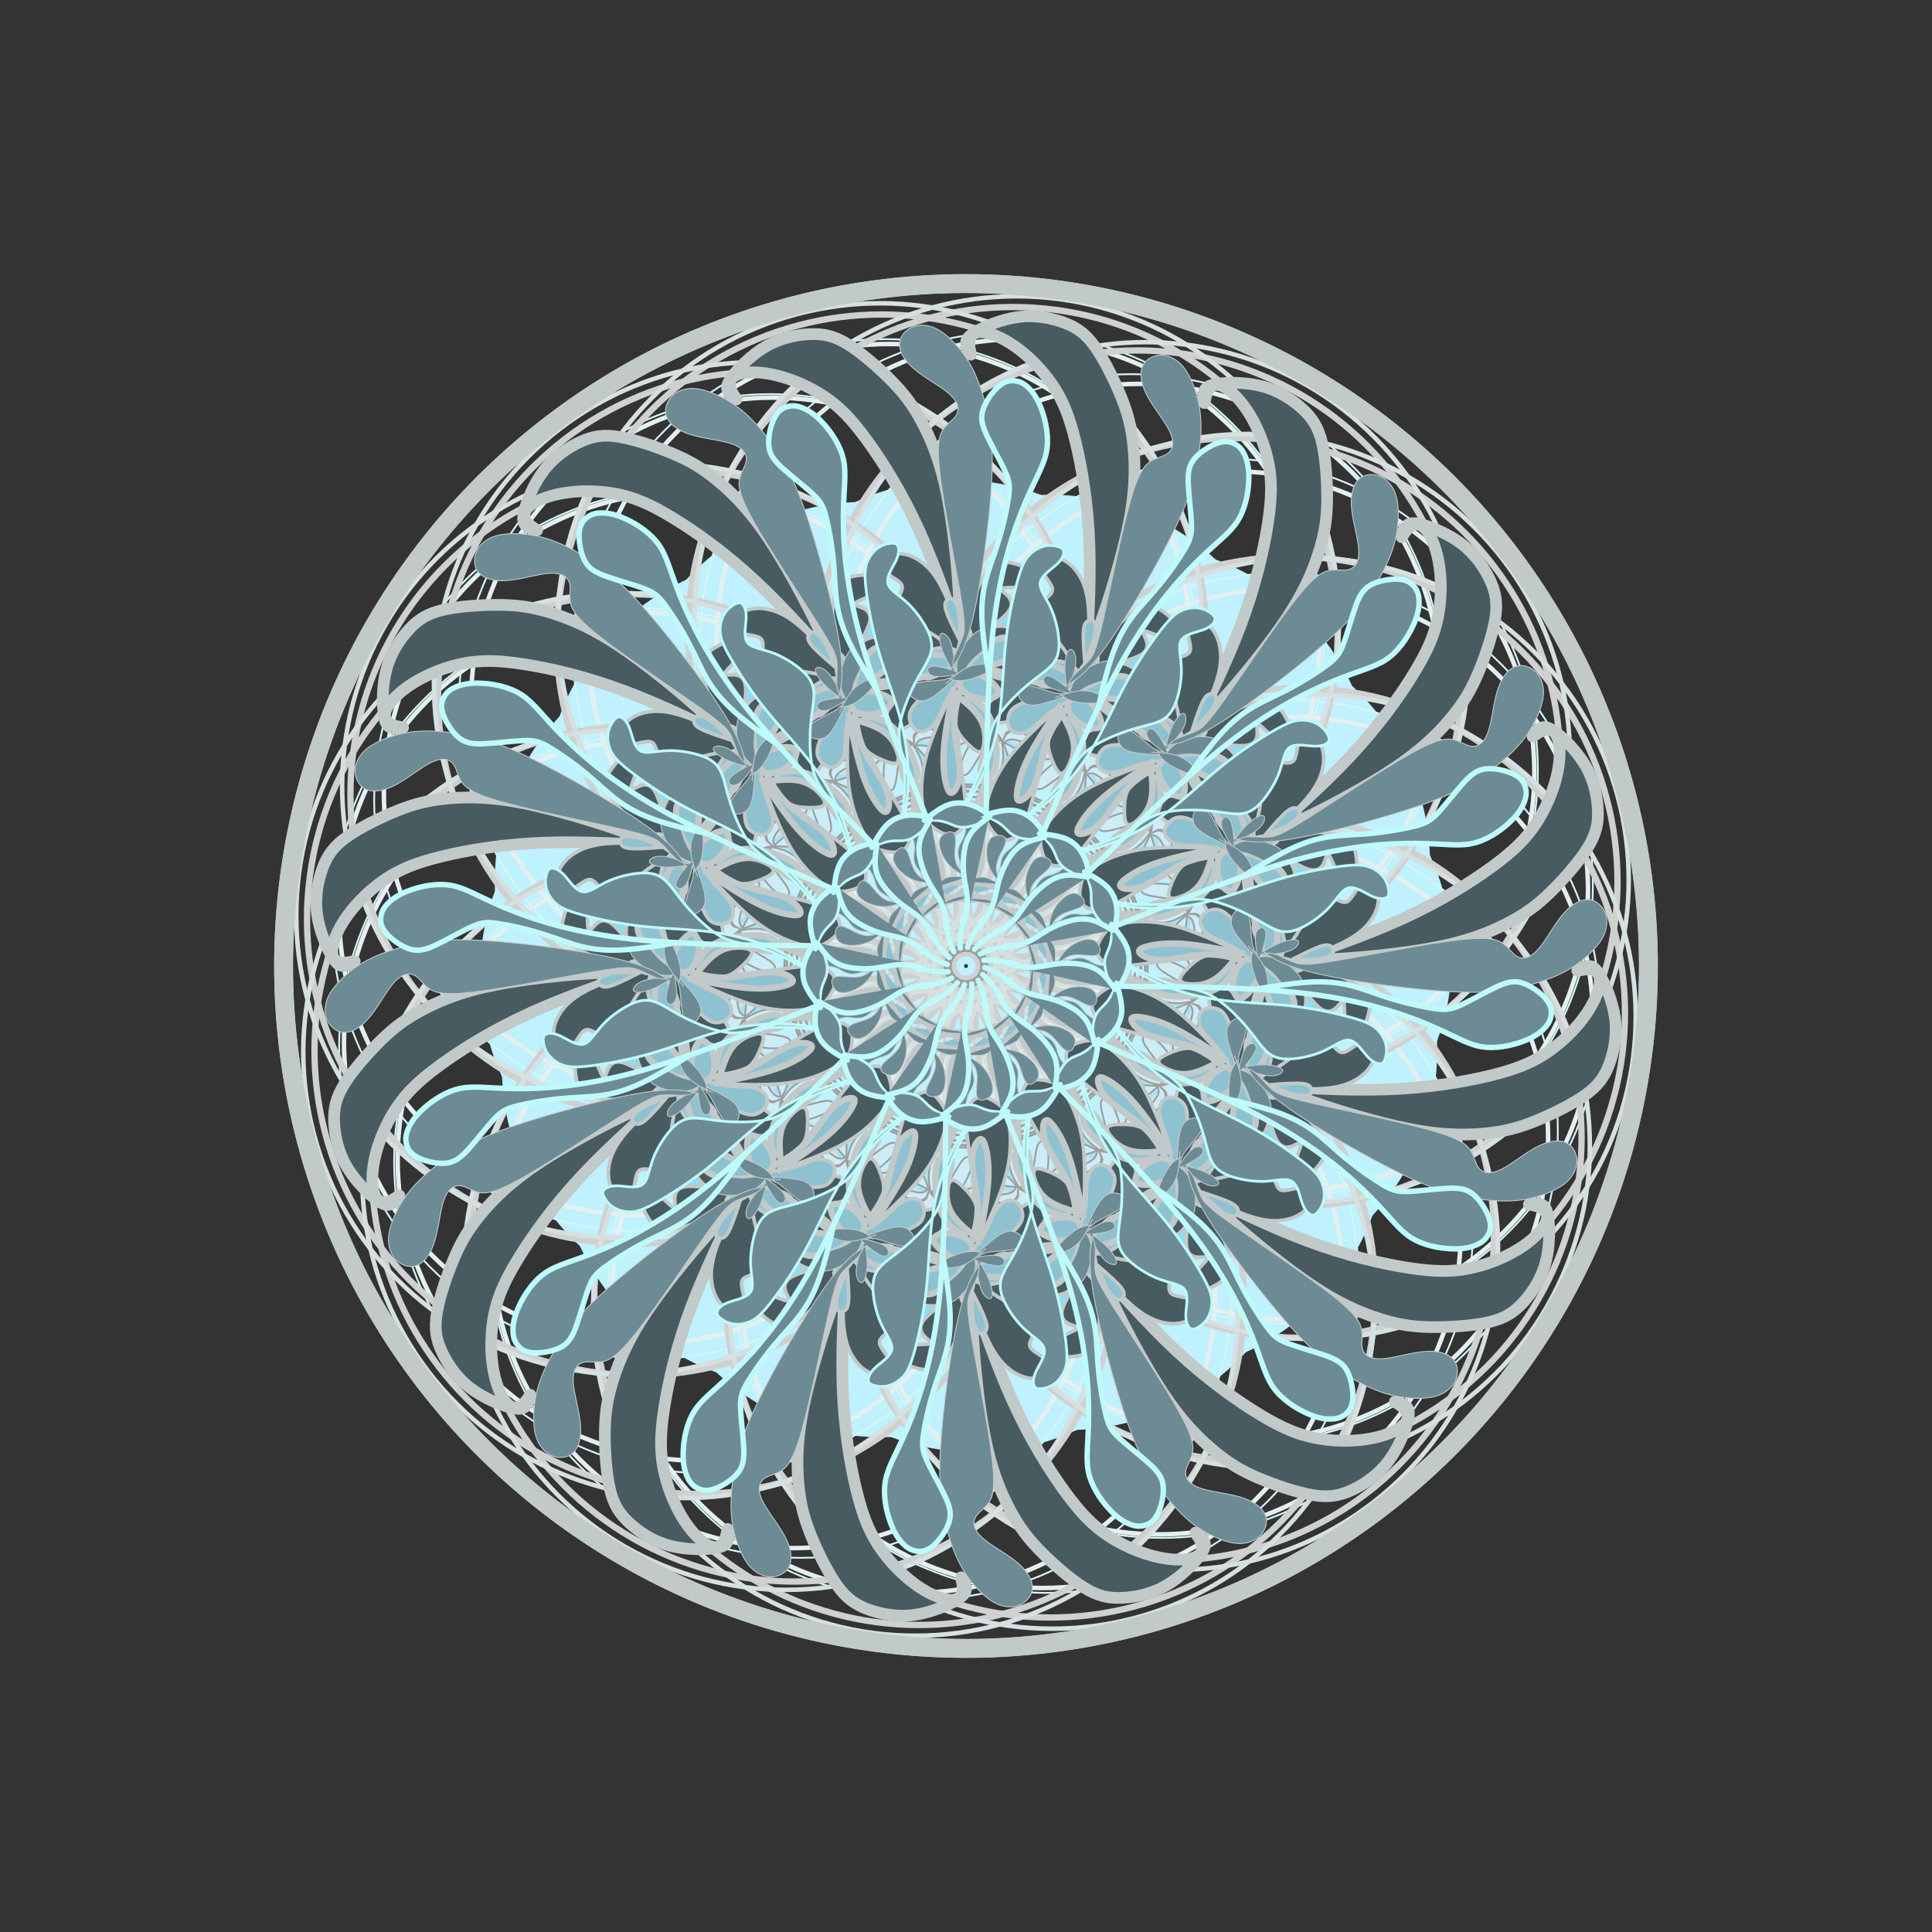 <?xml version="1.0" encoding="utf-8"?>
<!-- Generator: https://www.toybytoy.com/console/Draw-mandala -->
<svg width="704" class="boundless" height="704" viewBox="-722 -722 2148 2148" xmlns="http://www.w3.org/2000/svg" xmlns:xlink="http://www.w3.org/1999/xlink"><rect x="-722" y="-722" width="2148" height="2148" fill="#333333" stroke="none"/><style>symbol{overflow: visible;}</style><defs><symbol id="fig1"><circle cx="-10.4" cy="-271.3" r="269.2" fill="#bff1ff" stroke="none" stroke-width="0"></circle></symbol><symbol id="fig2"><circle cx="184" cy="-311.3" r="346.7" fill="none" stroke="#d5f5f5" stroke-width="2"></circle></symbol><symbol id="fig3"><circle cx="192" cy="-312.1" r="335.1" fill="none" stroke="#e4f0f0" stroke-width="5"></circle></symbol><symbol id="fig4"><circle cx="190.4" cy="-323.3" r="361.1" fill="none" stroke="#cfd1d1" stroke-width="7"></circle></symbol><symbol id="fig5"><circle cx="200" cy="-335.3" r="358.3" fill="none" stroke="#d7e0e0" stroke-width="5"></circle></symbol><symbol id="fig6"><path d="M-65.6,-244.9L-69.7,-248.1C-73.9,-251.3,-82.1,-257.7,-93.7,-263.1C-105.3,-268.4,-120.3,-272.7,-134.7,-274.3C-149.1,-275.9,-162.9,-274.8,-174.4,-271.2C-185.9,-267.6,-194.9,-261.5,-198.9,-256.1C-202.9,-250.8,-201.9,-246.3,-198.8,-243.7C-195.7,-241.2,-190.7,-240.7,-183.6,-243.1C-176.5,-245.5,-167.5,-250.8,-160.7,-250.5C-153.9,-250.3,-149.3,-244.4,-144.7,-240.7C-140,-236.9,-135.2,-235.3,-126.4,-236.9C-117.6,-238.5,-104.8,-243.3,-93.9,-245.3C-82.9,-247.3,-73.9,-246.5,-69.3,-246.1L-64.8,-245.7" fill="#a3e5f7" stroke="#d7e0e0" stroke-width="5" stroke-linecap="round"></path></symbol><symbol id="fig7"><path d="M-64.8,-244.9L-72.5,-243.7C-80.3,-242.5,-95.7,-240.1,-108.1,-236.9C-120.5,-233.7,-129.9,-229.7,-136.8,-225.5C-143.7,-221.2,-148.3,-216.7,-150.7,-211.2C-153.1,-205.7,-153.3,-199.3,-150.7,-194.4C-148,-189.5,-142.4,-186,-136.8,-184.7C-131.2,-183.3,-125.6,-184.1,-120.1,-190.9C-114.7,-197.7,-109.3,-210.5,-101.1,-221.3C-92.8,-232.1,-81.6,-240.9,-76,-245.3L-70.4,-249.7" fill="#a3e5f7" stroke="#d7e0e0" stroke-width="5" stroke-linecap="round"></path></symbol><symbol id="fig8"><path d="M-70.4,-249.7L-71.1,-254.3C-71.7,-258.8,-73.1,-267.9,-80.9,-281.7C-88.8,-295.6,-103.2,-314.3,-115.5,-324.9C-127.7,-335.6,-137.9,-338.3,-146.9,-338.5C-156,-338.8,-164,-336.7,-169.2,-332.7C-174.4,-328.7,-176.8,-322.8,-177.3,-318.1C-177.9,-313.5,-176.5,-310,-174,-307.5C-171.5,-304.9,-167.7,-303.3,-167.6,-300.8C-167.5,-298.3,-170.9,-294.8,-172.1,-292.5C-173.3,-290.3,-172.3,-289.2,-162.7,-289.2C-153.1,-289.2,-134.9,-290.3,-118.5,-284C-102.1,-277.7,-87.5,-264.1,-80.1,-257.3L-72.8,-250.5" fill="#a3e5f7" stroke="#d7e0e0" stroke-width="5" stroke-linecap="round"></path></symbol><symbol id="fig9"><path d="M125.6,-231.3L125.6,-239.7C125.6,-248.1,125.6,-264.9,124.4,-276.8C123.2,-288.7,120.8,-295.6,117.3,-301.5C113.9,-307.3,109.3,-312.1,104,-314.1C98.7,-316.1,92.5,-315.3,88.8,-311.9C85.1,-308.4,83.7,-302.3,88,-294.4C92.3,-286.5,102.1,-276.9,108.9,-265.9C115.7,-254.8,119.5,-242.3,121.3,-236L123.2,-229.7" fill="#88dff7" stroke="#d7e0e0" stroke-width="5" stroke-linecap="round"></path></symbol><symbol id="fig10"><path d="M123.2,-229.7L112.8,-231.9C102.4,-234,81.6,-238.3,68.8,-242.8C56,-247.3,51.2,-252.1,47.6,-259.1C44,-266,41.6,-275.1,44.3,-281.3C46.9,-287.6,54.7,-291.1,61.2,-284.4C67.7,-277.7,73.1,-260.9,82.9,-250.7C92.8,-240.4,107.2,-236.7,114.4,-234.8L121.6,-232.9" fill="#88dff7" stroke="#d7e0e0" stroke-width="5" stroke-linecap="round"></path></symbol><symbol id="fig11"><path d="M84,-299.3L75.6,-309.1C67.2,-318.8,50.4,-338.3,41.5,-355.6C32.5,-372.9,31.5,-388.1,33.2,-397.5C34.9,-406.8,39.5,-410.3,44.3,-411.7C49.1,-413.2,54.1,-412.7,59.1,-409.9C64,-407.1,68.8,-402,71.7,-397.1C74.7,-392.1,75.7,-387.3,74.7,-381.5C73.6,-375.6,70.4,-368.7,72,-361.9C73.6,-355.1,80,-348.4,82.5,-338.7C85.1,-328.9,83.7,-316.1,83.1,-309.7L82.4,-303.3" fill="#88dff7" stroke="#d7e0e0" stroke-width="5" stroke-linecap="round"></path></symbol><symbol id="fig12"><path d="M57.6,-325.7L53.7,-331.1C49.9,-336.4,42.1,-347.1,33.9,-362.3C25.6,-377.5,16.8,-397.2,10.7,-408.9C4.5,-420.7,1.1,-424.4,-4.7,-425.5C-10.4,-426.5,-18.4,-424.9,-23.5,-422.4C-28.5,-419.9,-30.7,-416.4,-31.7,-411.5C-32.8,-406.5,-32.8,-400.1,-24.9,-392.3C-17.1,-384.4,-1.3,-375.1,9.1,-364.3C19.5,-353.5,24.5,-341.2,32.1,-334C39.7,-326.8,49.9,-324.7,54.9,-323.6L60,-322.5" fill="#88dff7" stroke="#d7e0e0" stroke-width="5" stroke-linecap="round"></path></symbol><symbol id="fig13"><path d="M-67.2,-245.7L-69.6,-245.6C-72,-245.5,-76.8,-245.2,-80.9,-242.9C-85.1,-240.7,-88.5,-236.4,-90.3,-228.1C-92,-219.9,-92,-207.6,-90.5,-201.2C-89.1,-194.8,-86.1,-194.3,-83.7,-195.1C-81.3,-195.9,-79.5,-198,-78,-205.2C-76.5,-212.4,-75.5,-224.7,-73.1,-232.4C-70.7,-240.1,-66.9,-243.3,-65.1,-244.9L-63.2,-246.5" fill="#ceecf5" stroke="#9d9e9e" stroke-width="2" stroke-linecap="round"></path></symbol><symbol id="fig14"><path d="M-62.4,-247.3L-65.9,-253.3C-69.3,-259.3,-76.3,-271.3,-79.1,-281.1C-81.9,-290.8,-80.5,-298.3,-77.6,-301.5C-74.7,-304.7,-70.1,-303.6,-68.8,-296C-67.5,-288.4,-69.3,-274.3,-69.3,-265.5C-69.3,-256.7,-67.5,-253.2,-66.5,-251.5L-65.6,-249.7" fill="#ceecf5" stroke="#9d9e9e" stroke-width="2" stroke-linecap="round"></path></symbol><symbol id="fig15"><path d="M-61.6,-250.5L-63.7,-251.3C-65.9,-252.1,-70.1,-253.7,-71.1,-257.3C-72,-260.9,-69.6,-266.5,-66.1,-267.5C-62.7,-268.4,-58.1,-264.7,-56,-260.5C-53.9,-256.4,-54.1,-251.9,-55.3,-249.5C-56.5,-247.1,-58.7,-246.8,-59.7,-246.7L-60.8,-246.5" fill="#ceecf5" stroke="#9d9e9e" stroke-width="2" stroke-linecap="round"></path></symbol><symbol id="fig16"><path d="M-61.6,-246.5L-62.5,-248.5C-63.5,-250.5,-65.3,-254.5,-70.9,-256.7C-76.5,-258.8,-85.9,-259.1,-93.5,-257.7C-101.1,-256.4,-106.9,-253.5,-109.6,-251.1C-112.3,-248.7,-111.7,-246.8,-108.9,-245.2C-106.1,-243.6,-101.1,-242.3,-95.7,-242.8C-90.4,-243.3,-84.8,-245.7,-78.9,-246.3C-73.1,-246.8,-66.9,-245.5,-63.9,-244.8L-60.8,-244.1" fill="#ceecf5" stroke="#9d9e9e" stroke-width="2" stroke-linecap="round"></path></symbol><symbol id="fig17"><path d="M-60,-247.3L-61.5,-245.6C-62.9,-243.9,-65.9,-240.4,-67.7,-234.5C-69.6,-228.7,-70.4,-220.4,-69.5,-214C-68.5,-207.6,-65.9,-203.1,-63.1,-200.4C-60.3,-197.7,-57.3,-196.9,-54.8,-197.7C-52.3,-198.5,-50.1,-200.9,-48.9,-206.4C-47.7,-211.9,-47.5,-220.4,-50,-228.5C-52.5,-236.7,-57.9,-244.4,-60.5,-248.3L-63.2,-252.1" fill="#ceecf5" stroke="#9d9e9e" stroke-width="2" stroke-linecap="round"></path></symbol><symbol id="fig18"><path d="M-69.6,-258.5L-74.8,-259.6C-80,-260.7,-90.4,-262.8,-96.3,-270.7C-102.1,-278.5,-103.5,-292.1,-101.7,-299.3C-100,-306.5,-95.2,-307.3,-91.7,-303.9C-88.3,-300.4,-86.1,-292.7,-82.1,-284.5C-78.1,-276.4,-72.3,-267.9,-69.3,-263.6L-66.4,-259.3" fill="#ceecf5" stroke="#9d9e9e" stroke-width="2" stroke-linecap="round"></path></symbol><symbol id="fig19"><path d="M-60,-248.1L-62.1,-249.2C-64.3,-250.3,-68.5,-252.4,-70.8,-256C-73.1,-259.6,-73.3,-264.7,-72.3,-268.3C-71.2,-271.9,-68.8,-274,-64.4,-275.2C-60,-276.4,-53.6,-276.7,-50.3,-274.7C-46.9,-272.7,-46.7,-268.4,-48.8,-265.3C-50.9,-262.3,-55.5,-260.4,-57.2,-257.7C-58.9,-255.1,-57.9,-251.6,-57.3,-249.9L-56.8,-248.1" fill="#ceecf5" stroke="#9d9e9e" stroke-width="2" stroke-linecap="round"></path></symbol><symbol id="fig20"><path d="M-57.6,-248.1L-57.7,-249.6C-57.9,-251.1,-58.1,-254,-56.4,-256.8C-54.7,-259.6,-50.9,-262.3,-45.7,-263.1C-40.5,-263.9,-33.9,-262.8,-30.7,-261.1C-27.5,-259.3,-27.7,-256.9,-32,-255.6C-36.3,-254.3,-44.5,-254,-49.2,-252.3C-53.9,-250.5,-54.9,-247.3,-55.5,-245.7L-56,-244.1" fill="#ceecf5" stroke="#9d9e9e" stroke-width="2" stroke-linecap="round"></path></symbol><symbol id="fig21"><path d="M-173.6,-192.1L-176.8,-189.9C-180,-187.6,-186.4,-183.1,-189.1,-177.6C-191.7,-172.1,-190.7,-165.7,-188.5,-162.8C-186.4,-159.9,-183.2,-160.4,-180.3,-166C-177.3,-171.6,-174.7,-182.3,-171.1,-188.9C-167.5,-195.6,-162.9,-198.3,-160.7,-199.6L-158.4,-200.9" fill="#ceecf5" stroke="#9d9e9e" stroke-width="2" stroke-linecap="round"></path></symbol><symbol id="fig22"><path d="M-168,-212.9L-176.8,-210.8C-185.6,-208.7,-203.2,-204.4,-213.6,-204.7C-224,-204.9,-227.2,-209.7,-225.7,-212.9C-224.3,-216.1,-218.1,-217.7,-210.7,-216.8C-203.2,-215.9,-194.4,-212.4,-187.1,-211.3C-179.7,-210.3,-173.9,-211.6,-170.9,-212.3L-168,-212.9" fill="#ceecf5" stroke="#9d9e9e" stroke-width="2" stroke-linecap="round"></path></symbol><symbol id="fig23"><path d="M-164.8,-208.9L-170.5,-206.4C-176.3,-203.9,-187.7,-198.8,-196.5,-192.8C-205.3,-186.8,-211.5,-179.9,-218,-176.9C-224.5,-174,-231.5,-175.1,-235.1,-178.1C-238.7,-181.2,-238.9,-186.3,-237.3,-190.3C-235.7,-194.3,-232.3,-197.2,-222.8,-200.4C-213.3,-203.6,-197.9,-207.1,-184.1,-207.9C-170.4,-208.7,-158.4,-206.8,-152.4,-205.9L-146.4,-204.9" fill="#ceecf5" stroke="#9d9e9e" stroke-width="2" stroke-linecap="round"></path></symbol><symbol id="fig24"><path d="M-146.4,-204.9L-142,-202.8C-137.6,-200.7,-128.8,-196.4,-122.3,-195.7C-115.7,-195.1,-111.5,-198,-110.9,-201.9C-110.4,-205.7,-113.6,-210.5,-120.3,-211.2C-126.9,-211.9,-137.1,-208.4,-142.1,-206.7L-147.2,-204.9" fill="#ceecf5" stroke="#9d9e9e" stroke-width="2" stroke-linecap="round"></path></symbol><symbol id="fig25"><circle cx="-0.8" cy="-3.3" r="20.3" fill="none" stroke="#9d9e9e" stroke-width="2"></circle></symbol><symbol id="fig26"><circle cx="4" cy="-16.1" r="185.6" fill="none" stroke="#9d9e9e" stroke-width="2"></circle></symbol><symbol id="fig27"><circle cx="5.6" cy="-0.9" r="331.1" fill="none" stroke="#9d9e9e" stroke-width="2"></circle></symbol><symbol id="fig28"><circle cx="3.2" cy="3.1" r="178.7" fill="none" stroke="#c1c9c9" stroke-width="2"></circle></symbol><symbol id="fig29"><circle cx="4" cy="3.9" r="325.7" fill="none" stroke="#c1c9c9" stroke-width="2"></circle></symbol><symbol id="fig30"><circle cx="-3.2" cy="-2.5" r="758.7" fill="none" stroke="#c1c9c9" stroke-width="13"></circle></symbol><symbol id="fig31"><path d="M-240,-241.7L-263.9,-253.6C-287.7,-265.5,-335.5,-289.2,-379.2,-305.6C-422.9,-322,-462.7,-331.1,-491.9,-335.6C-521.1,-340.1,-539.7,-340.1,-558.7,-336.4C-577.6,-332.7,-596.8,-325.2,-612,-316.1C-627.2,-307.1,-638.4,-296.4,-643.2,-288C-648,-279.6,-646.4,-273.5,-641.2,-270C-636,-266.5,-627.2,-265.7,-626,-265.1C-624.8,-264.4,-631.2,-263.9,-636.3,-264.4C-641.3,-264.9,-645.1,-266.5,-647.1,-278.1C-649.1,-289.7,-649.3,-311.3,-644.4,-329.7C-639.5,-348.1,-629.3,-363.3,-619.2,-374.3C-609.1,-385.2,-598.9,-391.9,-581.1,-396C-563.2,-400.1,-537.6,-401.7,-517.6,-401.5C-497.6,-401.2,-483.2,-399.1,-464.5,-393.6C-445.9,-388.1,-422.9,-379.3,-394.9,-361.7C-366.9,-344.1,-333.9,-317.7,-310.3,-297.5C-286.7,-277.2,-272.5,-263.1,-260.9,-254.8C-249.3,-246.5,-240.3,-244.1,-235.7,-242.9L-231.2,-241.7" fill="#475b61" stroke="#c1c9c9" stroke-width="13" stroke-linecap="round"></path></symbol><symbol id="fig32"><path d="M-231.2,-241.7L-239.5,-239.2C-247.7,-236.7,-264.3,-231.6,-277.3,-224.1C-290.4,-216.7,-300,-206.8,-306,-195.7C-312,-184.7,-314.4,-172.4,-314.9,-150.4C-315.5,-128.4,-314.1,-96.7,-317.5,-70C-320.8,-43.3,-328.8,-21.7,-332.8,-10.9L-336.8,-0.1" fill="#475b61" stroke="#c1c9c9" stroke-width="13" stroke-linecap="round"></path></symbol><symbol id="fig33"><path d="M-128.8,-302.5L-130,-283.9C-131.2,-265.2,-133.6,-227.9,-130.3,-200.1C-126.9,-172.4,-117.9,-154.3,-111.3,-143.9C-104.8,-133.5,-100.8,-130.8,-94.4,-128.8C-88,-126.8,-79.2,-125.5,-73.3,-127.2C-67.5,-128.9,-64.5,-133.7,-63.1,-139.2C-61.6,-144.7,-61.6,-150.8,-68.8,-165.2C-76,-179.6,-90.4,-202.3,-101.2,-222.9C-112,-243.6,-119.2,-262.3,-122.9,-276C-126.7,-289.7,-126.9,-298.5,-131.3,-301.5C-135.7,-304.4,-144.3,-301.5,-152.5,-296.3C-160.8,-291.1,-168.8,-283.6,-174.8,-275.5C-180.8,-267.3,-184.8,-258.5,-186.9,-248.7C-189.1,-238.8,-189.3,-227.9,-188.3,-221.1C-187.2,-214.3,-184.8,-211.6,-182,-210.3C-179.2,-208.9,-176,-208.9,-171.2,-212C-166.4,-215.1,-160,-221.2,-154.3,-234.8C-148.5,-248.4,-143.5,-269.5,-138.5,-282.3C-133.6,-295.1,-128.8,-299.6,-126.4,-301.9L-124,-304.1" fill="#475b61" stroke="#c1c9c9" stroke-width="4" stroke-linecap="round"></path></symbol><symbol id="fig34"><path d="M-124,-304.1L-124,-298.4C-124,-292.7,-124,-281.2,-122.8,-271.9C-121.6,-262.5,-119.2,-255.3,-116.7,-249.6C-114.1,-243.9,-111.5,-239.6,-105.1,-235.3C-98.7,-231.1,-88.5,-226.8,-82.7,-225.6C-76.8,-224.4,-75.2,-226.3,-75.2,-231.5C-75.2,-236.7,-76.8,-245.2,-85.3,-258.4C-93.9,-271.6,-109.3,-289.5,-117.1,-298.4L-124.8,-307.3" fill="#475b61" stroke="#c1c9c9" stroke-width="4" stroke-linecap="round"></path></symbol><symbol id="fig35"><path d="M-124.8,-307.3L-131.2,-315.7C-137.6,-324.1,-150.4,-340.9,-162,-354.3C-173.6,-367.6,-184,-377.5,-193.2,-384.1C-202.4,-390.8,-210.4,-394.3,-218.1,-396.1C-225.9,-398,-233.3,-398.3,-240.9,-396.3C-248.5,-394.3,-256.3,-390,-259.2,-384.9C-262.1,-379.9,-260.3,-374,-253.2,-371.1C-246.1,-368.1,-233.9,-368.1,-228.9,-364.7C-224,-361.2,-226.4,-354.3,-226.1,-348.4C-225.9,-342.5,-222.9,-337.7,-217.6,-334.1C-212.3,-330.5,-204.5,-328.1,-192.4,-326.8C-180.3,-325.5,-163.7,-325.2,-153.1,-321.3C-142.4,-317.5,-137.6,-310,-135.2,-306.3L-132.8,-302.5" fill="#475b61" stroke="#c1c9c9" stroke-width="4" stroke-linecap="round"></path></symbol><symbol id="fig36"><path d="M-131.2,-302.5L-131.1,-304.7C-130.9,-306.8,-130.7,-311.1,-134,-321.7C-137.3,-332.4,-144.3,-349.5,-147.1,-366.9C-149.9,-384.4,-148.5,-402.3,-145.7,-413.5C-142.9,-424.7,-138.7,-429.2,-130.7,-431.9C-122.7,-434.5,-110.9,-435.3,-103.6,-434C-96.3,-432.7,-93.3,-429.2,-92.8,-425.6C-92.3,-422,-94.1,-418.3,-101.2,-414.3C-108.3,-410.3,-120.5,-406,-123.2,-403.5C-125.9,-400.9,-118.9,-400.1,-113.7,-397.5C-108.5,-394.8,-105.1,-390.3,-107.3,-381.7C-109.6,-373.2,-117.6,-360.7,-122.3,-347.9C-126.9,-335.1,-128.3,-322,-128.9,-315.5L-129.6,-308.9" fill="#475b61" stroke="#c1c9c9" stroke-width="4" stroke-linecap="round"></path></symbol><symbol id="fig37"><path d="M-130.4,-307.3L-136,-306.4C-141.6,-305.5,-152.8,-303.6,-169.5,-303.3C-186.1,-303.1,-208.3,-304.4,-222.3,-307.5C-236.3,-310.5,-242.1,-315.3,-245.5,-319.3C-248.8,-323.3,-249.6,-326.5,-235.6,-328.1C-221.6,-329.7,-192.8,-329.7,-172.7,-326.1C-152.5,-322.5,-141.1,-315.3,-135.3,-311.7L-129.6,-308.1" fill="#475b61" stroke="#c1c9c9" stroke-width="4" stroke-linecap="round"></path></symbol><symbol id="fig38"><path d="M-132.8,-310.5L-132.5,-315.3C-132.3,-320.1,-131.7,-329.7,-129.5,-338.5C-127.2,-347.3,-123.2,-355.3,-115.7,-360.4C-108.3,-365.5,-97.3,-367.6,-91.7,-366.1C-86.1,-364.7,-85.9,-359.6,-90.9,-353.9C-96,-348.1,-106.4,-341.7,-113.5,-336.1C-120.5,-330.5,-124.3,-325.7,-126.5,-320.9C-128.8,-316.1,-129.6,-311.3,-129.2,-307.9C-128.8,-304.4,-127.2,-302.3,-126.4,-301.2L-125.6,-300.1" fill="#475b61" stroke="#c1c9c9" stroke-width="4" stroke-linecap="round"></path></symbol><symbol id="fig39"><path d="M115.2,-299.3L110.5,-299.7C105.9,-300.1,96.5,-300.9,86.7,-299.5C76.8,-298,66.4,-294.3,59.5,-290.8C52.5,-287.3,49.1,-284.1,47.5,-278.9C45.9,-273.7,46.1,-266.5,50,-262.4C53.9,-258.3,61.3,-257.2,69.1,-261.3C76.8,-265.5,84.8,-274.8,93.3,-281.6C101.9,-288.4,110.9,-292.7,115.5,-294.8L120,-296.9" fill="#8ec2d1" stroke="#c1c9c9" stroke-width="4" stroke-linecap="round"></path></symbol><symbol id="fig40"><path d="M248,-251.3L250.4,-258.8C252.8,-266.3,257.6,-281.2,261.3,-290C265.1,-298.8,267.7,-301.5,270.9,-302.3C274.1,-303.1,277.9,-302,278.1,-298C278.4,-294,275.2,-287.1,269.9,-280.5C264.5,-274,257.1,-267.9,252.5,-262C248,-256.1,246.4,-250.5,245.6,-247.7L244.8,-244.9" fill="#8ec2d1" stroke="#c1c9c9" stroke-width="4" stroke-linecap="round"></path></symbol><symbol id="fig41"><path d="M244.8,-244.9L243.1,-249.6C241.3,-254.3,237.9,-263.6,230.4,-270C222.9,-276.4,211.5,-279.9,205.7,-279.9C200,-279.9,200,-276.4,205.2,-272.7C210.4,-268.9,220.8,-264.9,228.7,-261.1C236.5,-257.2,241.9,-253.5,244.7,-250.3C247.5,-247.1,247.7,-244.4,247.9,-243.1L248,-241.7" fill="#8ec2d1" stroke="#c1c9c9" stroke-width="4" stroke-linecap="round"></path></symbol><symbol id="fig42"><path d="M236,-241.7L240.9,-244.1C245.9,-246.5,255.7,-251.3,257.5,-251.3C259.2,-251.3,252.8,-246.5,247.9,-244.1C242.9,-241.7,239.5,-241.7,238.3,-244.3C237.1,-246.8,238.1,-251.9,244.5,-256.4C250.9,-260.9,262.7,-264.9,265.9,-263.3C269.1,-261.7,263.7,-254.5,257.9,-249.9C252,-245.2,245.6,-243.1,242.4,-242L239.2,-240.9" fill="#8ec2d1" stroke="#c1c9c9" stroke-width="4" stroke-linecap="round"></path></symbol><symbol id="fig43"><path d="M239.2,-240.9L231.6,-245.2C224,-249.5,208.8,-258,200.8,-260.3C192.8,-262.5,192,-258.5,197.3,-254.8C202.7,-251.1,214.1,-247.6,220.9,-244.7C227.7,-241.7,229.9,-239.3,230.9,-238.1L232,-236.9" fill="#8ec2d1" stroke="#c1c9c9" stroke-width="4" stroke-linecap="round"></path></symbol><symbol id="fig44"><path d="M233.6,-237.7L233.9,-239.7C234.1,-241.7,234.7,-245.7,232.4,-251.5C230.1,-257.2,225.1,-264.7,219.7,-269.6C214.4,-274.5,208.8,-276.9,201.9,-278.1C194.9,-279.3,186.7,-279.3,182.8,-277.2C178.9,-275.1,179.5,-270.8,187.2,-265.1C194.9,-259.3,209.9,-252.1,218.3,-246.5C226.7,-240.9,228.5,-236.9,229.5,-234.9L230.4,-232.9" fill="#8ec2d1" stroke="#c1c9c9" stroke-width="7" stroke-linecap="round"></path></symbol><symbol id="fig45"><path d="M232,-232.9L234.4,-233.7C236.8,-234.5,241.6,-236.1,250.4,-236.4C259.2,-236.7,272,-235.6,280,-232.8C288,-230,291.2,-225.5,292.7,-220.9C294.1,-216.4,293.9,-211.9,290.3,-209.1C286.7,-206.3,279.7,-205.2,270.7,-208.9C261.6,-212.7,250.4,-221.2,241.2,-225.2C232,-229.2,224.8,-228.7,221.2,-228.4L217.6,-228.1" fill="#8ec2d1" stroke="#c1c9c9" stroke-width="7" stroke-linecap="round"></path></symbol><symbol id="fig46"><path d="M234.4,-235.3L231.2,-234.3C228,-233.2,221.6,-231.1,217.9,-227.7C214.1,-224.4,213.1,-219.9,214.4,-214C215.7,-208.1,219.5,-200.9,223.6,-196.3C227.7,-191.6,232.3,-189.5,235.7,-188.7C239.2,-187.9,241.6,-188.4,242.7,-193.5C243.7,-198.5,243.5,-208.1,240.7,-216.4C237.9,-224.7,232.5,-231.6,229.9,-235.1L227.2,-238.5" fill="#8ec2d1" stroke="#c1c9c9" stroke-width="7" stroke-linecap="round"></path></symbol><symbol id="fig47"><path d="M-130.4,-278.5L-128,-266.5C-125.6,-254.5,-120.8,-230.5,-114.8,-212.7C-108.8,-194.8,-101.6,-183.1,-96.5,-176.8C-91.5,-170.5,-88.5,-169.7,-86.8,-174C-85.1,-178.3,-84.5,-187.6,-90,-199.6C-95.5,-211.6,-106.9,-226.3,-113.5,-240.4C-120,-254.5,-121.6,-268.1,-122.4,-274.9L-123.2,-281.7" fill="#8ec2d1" stroke="#c1c9c9" stroke-width="7" stroke-linecap="round"></path></symbol><symbol id="fig48"><path d="M-112.8,-277.7L-109.2,-277.2C-105.6,-276.7,-98.4,-275.6,-91.7,-272.4C-85.1,-269.2,-78.9,-263.9,-73.2,-256.3C-67.5,-248.7,-62.1,-238.8,-58.8,-230.8C-55.5,-222.8,-54.1,-216.7,-54.4,-212C-54.7,-207.3,-56.5,-204.1,-59.3,-202.5C-62.1,-200.9,-65.9,-200.9,-68.3,-207.2C-70.7,-213.5,-71.7,-226,-74.9,-236.4C-78.1,-246.8,-83.5,-255.1,-91.9,-260.9C-100.3,-266.8,-111.7,-270.3,-117.5,-272L-123.2,-273.7" fill="#8ec2d1" stroke="#c1c9c9" stroke-width="7" stroke-linecap="round"></path></symbol><symbol id="fig49"><path d="M-131.2,-164.1L-126.1,-153.1C-121.1,-142,-110.9,-119.9,-101.9,-104C-92.8,-88.1,-84.8,-78.5,-78.5,-72.8C-72.3,-67.1,-67.7,-65.2,-64.5,-68.3C-61.3,-71.3,-59.5,-79.3,-66.7,-90.1C-73.9,-100.9,-90.1,-114.5,-101.7,-127.5C-113.3,-140.4,-120.3,-152.7,-123.7,-158.8L-127.2,-164.9" fill="#8ec2d1" stroke="#c1c9c9" stroke-width="7" stroke-linecap="round"></path></symbol><symbol id="fig50"><path d="M-68,-63.3L-70.3,-61.1C-72.5,-58.8,-77.1,-54.3,-79.3,-49.3C-81.6,-44.4,-81.6,-39.1,-79.9,-33.6C-78.1,-28.1,-74.7,-22.5,-74.1,-11.6C-73.6,-0.7,-76,15.6,-77.2,23.7L-78.4,31.9" fill="#8ec2d1" stroke="#c1c9c9" stroke-width="7" stroke-linecap="round"></path></symbol><symbol id="fig51"><path d="M-48,-61.7L-50.1,-59.9C-52.3,-58,-56.5,-54.3,-60.3,-48.1C-64,-42,-67.2,-33.5,-68.8,-29.2L-70.4,-24.9" fill="#6d8b94" stroke="#c1c9c9" stroke-width="1" stroke-linecap="round"></path></symbol><symbol id="fig52"><path d="M-0.8,-100.1L-3.7,-101.6C-6.7,-103.1,-12.5,-106,-17.3,-110.7C-22.1,-115.3,-25.9,-121.7,-27.9,-127.3C-29.9,-132.9,-30.1,-137.7,-29.1,-141.1C-28,-144.4,-25.6,-146.3,-23.1,-147.6C-20.5,-148.9,-17.9,-149.7,-15.6,-148.9C-13.3,-148.1,-11.5,-145.7,-11.5,-139.9C-11.5,-134,-13.3,-124.7,-11.7,-117.5C-10.1,-110.3,-5.1,-105.2,-2.5,-102.7L0,-100.1" fill="#6d8b94" stroke="#c1c9c9" stroke-width="1" stroke-linecap="round"></path></symbol><symbol id="fig53"><path d="M0,-100.1L3.2,-110C6.4,-119.9,12.8,-139.6,14.4,-152.5C16,-165.5,12.8,-171.6,9.3,-172.9C5.9,-174.3,2.1,-170.8,0.8,-165.2C-0.5,-159.6,0.5,-151.9,-1.5,-145.6C-3.5,-139.3,-8.5,-134.5,-8.9,-127.5C-9.3,-120.4,-5.1,-111.1,-2.9,-106.4L-0.8,-101.7" fill="#6d8b94" stroke="#c1c9c9" stroke-width="1" stroke-linecap="round"></path></symbol><symbol id="fig54"><path d="M-0.8,-98.5L-4.7,-98.9C-8.5,-99.3,-16.3,-100.1,-21.6,-98.1C-26.9,-96.1,-29.9,-91.3,-33.2,-88.5C-36.5,-85.7,-40.3,-84.9,-42.1,-84.5L-44,-84.1" fill="#6d8b94" stroke="#c1c9c9" stroke-width="1" stroke-linecap="round"></path></symbol><symbol id="fig55"><path d="M226.4,-234.5L218.4,-234.8C210.4,-235.1,194.4,-235.6,184.8,-237.9C175.2,-240.1,172,-244.1,170.3,-248.4C168.5,-252.7,168.3,-257.2,170.4,-260.3C172.5,-263.3,177.1,-264.9,184,-261.1C190.9,-257.2,200.3,-247.9,206.7,-243.2C213.1,-238.5,216.5,-238.5,218.3,-238.5L220,-238.5" fill="#6d8b94" stroke="#c1c9c9" stroke-width="1" stroke-linecap="round"></path></symbol><symbol id="fig56"><path d="M220.8,-238.5L222,-243.5C223.2,-248.4,225.6,-258.3,229.3,-266.4C233.1,-274.5,238.1,-280.9,241.3,-280.9C244.5,-280.9,245.9,-274.5,242.8,-267.1C239.7,-259.6,232.3,-251.1,228.5,-246.8L224.8,-242.5" fill="#6d8b94" stroke="#c1c9c9" stroke-width="1" stroke-linecap="round"></path></symbol><symbol id="fig57"><path d="M223.2,-240.9L220.9,-245.1C218.7,-249.2,214.1,-257.5,210.3,-261.2C206.4,-264.9,203.2,-264.1,201.7,-261.7C200.3,-259.3,200.5,-255.3,204.3,-250.8C208,-246.3,215.2,-241.2,218.8,-238.7L222.4,-236.1" fill="#6d8b94" stroke="#c1c9c9" stroke-width="1" stroke-linecap="round"></path></symbol><symbol id="fig58"><path d="M222.4,-236.1L223.9,-238C225.3,-239.9,228.3,-243.6,232.9,-246.8C237.6,-250,244,-252.7,250.9,-254C257.9,-255.3,265.3,-255.3,270.9,-254.3C276.5,-253.2,280.3,-251.1,282,-248.1C283.7,-245.2,283.5,-241.5,282,-238.7C280.5,-235.9,277.9,-234,271.5,-234C265.1,-234,254.9,-235.9,245.7,-235.6C236.5,-235.3,228.3,-232.9,224.1,-231.7L220,-230.5" fill="#6d8b94" stroke="#c1c9c9" stroke-width="1" stroke-linecap="round"></path></symbol><symbol id="fig59"><path d="M206.4,-237.7L211.5,-237.5C216.5,-237.2,226.7,-236.7,234.7,-234C242.7,-231.3,248.5,-226.5,252.4,-221.9C256.3,-217.2,258.1,-212.7,252.3,-213.2C246.4,-213.7,232.8,-219.3,224.8,-224.8C216.8,-230.3,214.4,-235.6,213.2,-238.3L212,-240.9" fill="#6d8b94" stroke="#c1c9c9" stroke-width="1" stroke-linecap="round"></path></symbol><symbol id="fig60"><path d="M141.6,298.3L140,305.6C138.4,312.9,135.2,327.6,141.9,366C148.5,404.4,165.1,466.5,179.3,507.2C193.6,547.9,205.6,567.1,217.5,583.1C229.3,599.1,241.1,611.9,253.7,621.3C266.4,630.8,280,636.9,290.3,639.9C300.5,642.8,307.5,642.5,313.6,640.9C319.7,639.3,325.1,636.4,329.1,631.1C333.1,625.7,335.7,618,332.9,610.7C330.1,603.3,321.9,596.4,309.7,592C297.6,587.6,281.6,585.7,270.3,583.2C258.9,580.7,252.3,577.5,248.4,573.5C244.5,569.5,243.5,564.7,244.7,559.9C245.9,555.1,249.3,550.3,251.3,543.1C253.3,535.9,253.9,526.3,236.4,494.9C218.9,463.6,183.5,410.5,164.7,380.7C145.9,350.8,143.7,344.1,143.3,335.9C142.9,327.6,144.3,317.7,143.5,311.1C142.7,304.4,139.7,300.9,138.3,299.2L136.8,297.5" fill="#6d8b94" stroke="#c1c9c9" stroke-width="1" stroke-linecap="round"></path></symbol><symbol id="fig61"><path d="M69.6,159.1L68.4,166C67.2,172.9,64.8,186.8,64.4,204.9C64,223.1,65.6,245.5,71.9,270.4C78.1,295.3,89.1,322.8,96.7,348.7C104.3,374.5,108.5,398.8,110.7,415.2C112.8,431.6,112.8,440.1,110.4,447.5C108,454.8,103.2,460.9,98,464.7C92.8,468.4,87.2,469.7,83.2,470C79.2,470.3,76.8,469.5,75.6,466.4C74.4,463.3,74.4,458,78,450.4C81.6,442.8,88.8,432.9,86.9,425.3C85.1,417.7,74.1,412.4,64,402.7C53.9,392.9,44.5,378.8,40.5,368C36.5,357.2,37.9,349.7,41.6,341.6C45.3,333.5,51.5,324.7,57.3,313.2C63.2,301.7,68.8,287.6,71.7,276.4C74.7,265.2,74.9,256.9,73.5,247.2C72,237.5,68.8,226.3,68.1,211.7C67.5,197.2,69.3,179.3,70.3,170.4L71.2,161.5" fill="#6d8b94" stroke="#befafa" stroke-width="3" stroke-linecap="round"></path></symbol><symbol id="fig62"><path d="M71.2,160.7L63.9,161.2C56.5,161.7,41.9,162.8,32,161.7C22.1,160.7,17.1,157.5,12,155.7C6.9,154,1.9,153.7,-4.9,155.3C-11.7,156.9,-20.3,160.4,-24.5,163.2C-28.8,166,-28.8,168.1,-24.3,170.1C-19.7,172.1,-10.7,174,1.1,172.5C12.8,171.1,27.2,166.3,34.4,163.9L41.6,161.5" fill="#6d8b94" stroke="#befafa" stroke-width="3" stroke-linecap="round"></path></symbol><symbol id="fig63"><path d="M88.8,-144.1L86.8,-147.3C84.8,-150.5,80.8,-156.9,74.8,-162.4C68.8,-167.9,60.8,-172.4,51.2,-173.1C41.6,-173.7,30.4,-170.5,24.8,-168.9L19.2,-167.3" fill="#6d8b94" stroke="#befafa" stroke-width="6" stroke-linecap="round"></path></symbol><symbol id="fig64"><path d="M-143.2,-87.3L-142.4,-83.9C-141.6,-80.4,-140,-73.5,-137.2,-67.2C-134.4,-60.9,-130.4,-55.3,-123.1,-50C-115.7,-44.7,-105.1,-39.6,-94.4,-36.5C-83.7,-33.5,-73.1,-32.4,-63.9,-28.1C-54.7,-23.9,-46.9,-16.4,-40,-11.5C-33.1,-6.5,-26.9,-4.1,-23.9,-2.9L-20.8,-1.7" fill="#6d8b94" stroke="#befafa" stroke-width="6" stroke-linecap="round"></path></symbol><symbol id="fig65"><path d="M102.4,134.3L129.6,161.9C156.8,189.5,211.2,244.7,248.4,292.5C285.6,340.4,305.6,380.9,317.2,409.5C328.8,438,332,454.5,341.1,467.7C350.1,480.9,365.1,490.8,377.2,496.5C389.3,502.3,398.7,503.9,405.7,503.7C412.8,503.6,417.6,501.7,421.7,498.4C425.9,495.1,429.3,490.3,430,481.3C430.7,472.4,428.5,459.3,424,450.7C419.5,442,412.5,437.7,400,433.2C387.5,428.7,369.3,423.9,358,419.6C346.7,415.3,342.1,411.6,334.7,401.6C327.2,391.6,316.8,375.3,308.7,360C300.5,344.7,294.7,330.3,286.9,317.5C279.2,304.7,269.6,293.5,256.3,281.7C242.9,270,225.9,257.7,217.3,251.6L208.8,245.5" fill="#6d8b94" stroke="#befafa" stroke-width="6" stroke-linecap="round"></path></symbol></defs><g transform="translate(352, 352)"><g id="layer1"><use xlink:href="#fig1" transform="rotate(0)"></use><use xlink:href="#fig1" transform="rotate(22.5)"></use><use xlink:href="#fig1" transform="rotate(45)"></use><use xlink:href="#fig1" transform="rotate(67.5)"></use><use xlink:href="#fig1" transform="rotate(90)"></use><use xlink:href="#fig1" transform="rotate(112.5)"></use><use xlink:href="#fig1" transform="rotate(135)"></use><use xlink:href="#fig1" transform="rotate(157.5)"></use><use xlink:href="#fig1" transform="rotate(180)"></use><use xlink:href="#fig1" transform="rotate(202.5)"></use><use xlink:href="#fig1" transform="rotate(225)"></use><use xlink:href="#fig1" transform="rotate(247.5)"></use><use xlink:href="#fig1" transform="rotate(270)"></use><use xlink:href="#fig1" transform="rotate(292.5)"></use><use xlink:href="#fig1" transform="rotate(315)"></use><use xlink:href="#fig1" transform="rotate(337.5)"></use></g><g id="layer2"><use xlink:href="#fig2" transform="rotate(0)"></use><use xlink:href="#fig2" transform="rotate(22.5)"></use><use xlink:href="#fig2" transform="rotate(45)"></use><use xlink:href="#fig2" transform="rotate(67.5)"></use><use xlink:href="#fig2" transform="rotate(90)"></use><use xlink:href="#fig2" transform="rotate(112.5)"></use><use xlink:href="#fig2" transform="rotate(135)"></use><use xlink:href="#fig2" transform="rotate(157.5)"></use><use xlink:href="#fig2" transform="rotate(180)"></use><use xlink:href="#fig2" transform="rotate(202.5)"></use><use xlink:href="#fig2" transform="rotate(225)"></use><use xlink:href="#fig2" transform="rotate(247.5)"></use><use xlink:href="#fig2" transform="rotate(270)"></use><use xlink:href="#fig2" transform="rotate(292.5)"></use><use xlink:href="#fig2" transform="rotate(315)"></use><use xlink:href="#fig2" transform="rotate(337.5)"></use></g><g id="layer3"><use xlink:href="#fig3" transform="rotate(0)"></use><use xlink:href="#fig3" transform="rotate(22.5)"></use><use xlink:href="#fig3" transform="rotate(45)"></use><use xlink:href="#fig3" transform="rotate(67.5)"></use><use xlink:href="#fig3" transform="rotate(90)"></use><use xlink:href="#fig3" transform="rotate(112.5)"></use><use xlink:href="#fig3" transform="rotate(135)"></use><use xlink:href="#fig3" transform="rotate(157.5)"></use><use xlink:href="#fig3" transform="rotate(180)"></use><use xlink:href="#fig3" transform="rotate(202.5)"></use><use xlink:href="#fig3" transform="rotate(225)"></use><use xlink:href="#fig3" transform="rotate(247.5)"></use><use xlink:href="#fig3" transform="rotate(270)"></use><use xlink:href="#fig3" transform="rotate(292.5)"></use><use xlink:href="#fig3" transform="rotate(315)"></use><use xlink:href="#fig3" transform="rotate(337.5)"></use></g><g id="layer4"><use xlink:href="#fig4" transform="rotate(0)"></use><use xlink:href="#fig4" transform="rotate(22.5)"></use><use xlink:href="#fig4" transform="rotate(45)"></use><use xlink:href="#fig4" transform="rotate(67.5)"></use><use xlink:href="#fig4" transform="rotate(90)"></use><use xlink:href="#fig4" transform="rotate(112.5)"></use><use xlink:href="#fig4" transform="rotate(135)"></use><use xlink:href="#fig4" transform="rotate(157.5)"></use><use xlink:href="#fig4" transform="rotate(180)"></use><use xlink:href="#fig4" transform="rotate(202.5)"></use><use xlink:href="#fig4" transform="rotate(225)"></use><use xlink:href="#fig4" transform="rotate(247.5)"></use><use xlink:href="#fig4" transform="rotate(270)"></use><use xlink:href="#fig4" transform="rotate(292.5)"></use><use xlink:href="#fig4" transform="rotate(315)"></use><use xlink:href="#fig4" transform="rotate(337.5)"></use></g><g id="layer5"><use xlink:href="#fig5" transform="rotate(0)"></use><use xlink:href="#fig5" transform="rotate(22.5)"></use><use xlink:href="#fig5" transform="rotate(45)"></use><use xlink:href="#fig5" transform="rotate(67.5)"></use><use xlink:href="#fig5" transform="rotate(90)"></use><use xlink:href="#fig5" transform="rotate(112.5)"></use><use xlink:href="#fig5" transform="rotate(135)"></use><use xlink:href="#fig5" transform="rotate(157.5)"></use><use xlink:href="#fig5" transform="rotate(180)"></use><use xlink:href="#fig5" transform="rotate(202.5)"></use><use xlink:href="#fig5" transform="rotate(225)"></use><use xlink:href="#fig5" transform="rotate(247.5)"></use><use xlink:href="#fig5" transform="rotate(270)"></use><use xlink:href="#fig5" transform="rotate(292.5)"></use><use xlink:href="#fig5" transform="rotate(315)"></use><use xlink:href="#fig5" transform="rotate(337.5)"></use></g><g id="layer6"><use xlink:href="#fig6" transform="rotate(0)"></use><use xlink:href="#fig6" transform="rotate(22.5)"></use><use xlink:href="#fig6" transform="rotate(45)"></use><use xlink:href="#fig6" transform="rotate(67.5)"></use><use xlink:href="#fig6" transform="rotate(90)"></use><use xlink:href="#fig6" transform="rotate(112.5)"></use><use xlink:href="#fig6" transform="rotate(135)"></use><use xlink:href="#fig6" transform="rotate(157.5)"></use><use xlink:href="#fig6" transform="rotate(180)"></use><use xlink:href="#fig6" transform="rotate(202.5)"></use><use xlink:href="#fig6" transform="rotate(225)"></use><use xlink:href="#fig6" transform="rotate(247.5)"></use><use xlink:href="#fig6" transform="rotate(270)"></use><use xlink:href="#fig6" transform="rotate(292.5)"></use><use xlink:href="#fig6" transform="rotate(315)"></use><use xlink:href="#fig6" transform="rotate(337.5)"></use></g><g id="layer7"><use xlink:href="#fig7" transform="rotate(0)"></use><use xlink:href="#fig7" transform="rotate(22.5)"></use><use xlink:href="#fig7" transform="rotate(45)"></use><use xlink:href="#fig7" transform="rotate(67.5)"></use><use xlink:href="#fig7" transform="rotate(90)"></use><use xlink:href="#fig7" transform="rotate(112.5)"></use><use xlink:href="#fig7" transform="rotate(135)"></use><use xlink:href="#fig7" transform="rotate(157.5)"></use><use xlink:href="#fig7" transform="rotate(180)"></use><use xlink:href="#fig7" transform="rotate(202.5)"></use><use xlink:href="#fig7" transform="rotate(225)"></use><use xlink:href="#fig7" transform="rotate(247.5)"></use><use xlink:href="#fig7" transform="rotate(270)"></use><use xlink:href="#fig7" transform="rotate(292.5)"></use><use xlink:href="#fig7" transform="rotate(315)"></use><use xlink:href="#fig7" transform="rotate(337.5)"></use></g><g id="layer8"><use xlink:href="#fig8" transform="rotate(0)"></use><use xlink:href="#fig8" transform="rotate(22.5)"></use><use xlink:href="#fig8" transform="rotate(45)"></use><use xlink:href="#fig8" transform="rotate(67.5)"></use><use xlink:href="#fig8" transform="rotate(90)"></use><use xlink:href="#fig8" transform="rotate(112.5)"></use><use xlink:href="#fig8" transform="rotate(135)"></use><use xlink:href="#fig8" transform="rotate(157.5)"></use><use xlink:href="#fig8" transform="rotate(180)"></use><use xlink:href="#fig8" transform="rotate(202.5)"></use><use xlink:href="#fig8" transform="rotate(225)"></use><use xlink:href="#fig8" transform="rotate(247.5)"></use><use xlink:href="#fig8" transform="rotate(270)"></use><use xlink:href="#fig8" transform="rotate(292.5)"></use><use xlink:href="#fig8" transform="rotate(315)"></use><use xlink:href="#fig8" transform="rotate(337.5)"></use></g><g id="layer9"><use xlink:href="#fig9" transform="rotate(0)"></use><use xlink:href="#fig9" transform="rotate(22.5)"></use><use xlink:href="#fig9" transform="rotate(45)"></use><use xlink:href="#fig9" transform="rotate(67.5)"></use><use xlink:href="#fig9" transform="rotate(90)"></use><use xlink:href="#fig9" transform="rotate(112.5)"></use><use xlink:href="#fig9" transform="rotate(135)"></use><use xlink:href="#fig9" transform="rotate(157.5)"></use><use xlink:href="#fig9" transform="rotate(180)"></use><use xlink:href="#fig9" transform="rotate(202.5)"></use><use xlink:href="#fig9" transform="rotate(225)"></use><use xlink:href="#fig9" transform="rotate(247.5)"></use><use xlink:href="#fig9" transform="rotate(270)"></use><use xlink:href="#fig9" transform="rotate(292.5)"></use><use xlink:href="#fig9" transform="rotate(315)"></use><use xlink:href="#fig9" transform="rotate(337.5)"></use></g><g id="layer10"><use xlink:href="#fig10" transform="rotate(0)"></use><use xlink:href="#fig10" transform="rotate(22.5)"></use><use xlink:href="#fig10" transform="rotate(45)"></use><use xlink:href="#fig10" transform="rotate(67.5)"></use><use xlink:href="#fig10" transform="rotate(90)"></use><use xlink:href="#fig10" transform="rotate(112.5)"></use><use xlink:href="#fig10" transform="rotate(135)"></use><use xlink:href="#fig10" transform="rotate(157.5)"></use><use xlink:href="#fig10" transform="rotate(180)"></use><use xlink:href="#fig10" transform="rotate(202.5)"></use><use xlink:href="#fig10" transform="rotate(225)"></use><use xlink:href="#fig10" transform="rotate(247.5)"></use><use xlink:href="#fig10" transform="rotate(270)"></use><use xlink:href="#fig10" transform="rotate(292.5)"></use><use xlink:href="#fig10" transform="rotate(315)"></use><use xlink:href="#fig10" transform="rotate(337.5)"></use></g><g id="layer11"><use xlink:href="#fig11" transform="rotate(0)"></use><use xlink:href="#fig11" transform="rotate(22.5)"></use><use xlink:href="#fig11" transform="rotate(45)"></use><use xlink:href="#fig11" transform="rotate(67.5)"></use><use xlink:href="#fig11" transform="rotate(90)"></use><use xlink:href="#fig11" transform="rotate(112.5)"></use><use xlink:href="#fig11" transform="rotate(135)"></use><use xlink:href="#fig11" transform="rotate(157.5)"></use><use xlink:href="#fig11" transform="rotate(180)"></use><use xlink:href="#fig11" transform="rotate(202.5)"></use><use xlink:href="#fig11" transform="rotate(225)"></use><use xlink:href="#fig11" transform="rotate(247.5)"></use><use xlink:href="#fig11" transform="rotate(270)"></use><use xlink:href="#fig11" transform="rotate(292.5)"></use><use xlink:href="#fig11" transform="rotate(315)"></use><use xlink:href="#fig11" transform="rotate(337.5)"></use></g><g id="layer12"><use xlink:href="#fig12" transform="rotate(0)"></use><use xlink:href="#fig12" transform="rotate(22.5)"></use><use xlink:href="#fig12" transform="rotate(45)"></use><use xlink:href="#fig12" transform="rotate(67.5)"></use><use xlink:href="#fig12" transform="rotate(90)"></use><use xlink:href="#fig12" transform="rotate(112.5)"></use><use xlink:href="#fig12" transform="rotate(135)"></use><use xlink:href="#fig12" transform="rotate(157.5)"></use><use xlink:href="#fig12" transform="rotate(180)"></use><use xlink:href="#fig12" transform="rotate(202.5)"></use><use xlink:href="#fig12" transform="rotate(225)"></use><use xlink:href="#fig12" transform="rotate(247.5)"></use><use xlink:href="#fig12" transform="rotate(270)"></use><use xlink:href="#fig12" transform="rotate(292.5)"></use><use xlink:href="#fig12" transform="rotate(315)"></use><use xlink:href="#fig12" transform="rotate(337.5)"></use></g><g id="layer13"><use xlink:href="#fig13" transform="rotate(0)"></use><use xlink:href="#fig13" transform="rotate(22.5)"></use><use xlink:href="#fig13" transform="rotate(45)"></use><use xlink:href="#fig13" transform="rotate(67.5)"></use><use xlink:href="#fig13" transform="rotate(90)"></use><use xlink:href="#fig13" transform="rotate(112.5)"></use><use xlink:href="#fig13" transform="rotate(135)"></use><use xlink:href="#fig13" transform="rotate(157.5)"></use><use xlink:href="#fig13" transform="rotate(180)"></use><use xlink:href="#fig13" transform="rotate(202.5)"></use><use xlink:href="#fig13" transform="rotate(225)"></use><use xlink:href="#fig13" transform="rotate(247.5)"></use><use xlink:href="#fig13" transform="rotate(270)"></use><use xlink:href="#fig13" transform="rotate(292.5)"></use><use xlink:href="#fig13" transform="rotate(315)"></use><use xlink:href="#fig13" transform="rotate(337.5)"></use></g><g id="layer14"><use xlink:href="#fig14" transform="rotate(0)"></use><use xlink:href="#fig14" transform="rotate(22.5)"></use><use xlink:href="#fig14" transform="rotate(45)"></use><use xlink:href="#fig14" transform="rotate(67.5)"></use><use xlink:href="#fig14" transform="rotate(90)"></use><use xlink:href="#fig14" transform="rotate(112.5)"></use><use xlink:href="#fig14" transform="rotate(135)"></use><use xlink:href="#fig14" transform="rotate(157.5)"></use><use xlink:href="#fig14" transform="rotate(180)"></use><use xlink:href="#fig14" transform="rotate(202.5)"></use><use xlink:href="#fig14" transform="rotate(225)"></use><use xlink:href="#fig14" transform="rotate(247.5)"></use><use xlink:href="#fig14" transform="rotate(270)"></use><use xlink:href="#fig14" transform="rotate(292.5)"></use><use xlink:href="#fig14" transform="rotate(315)"></use><use xlink:href="#fig14" transform="rotate(337.5)"></use></g><g id="layer15"><use xlink:href="#fig15" transform="rotate(0)"></use><use xlink:href="#fig15" transform="rotate(22.5)"></use><use xlink:href="#fig15" transform="rotate(45)"></use><use xlink:href="#fig15" transform="rotate(67.5)"></use><use xlink:href="#fig15" transform="rotate(90)"></use><use xlink:href="#fig15" transform="rotate(112.5)"></use><use xlink:href="#fig15" transform="rotate(135)"></use><use xlink:href="#fig15" transform="rotate(157.5)"></use><use xlink:href="#fig15" transform="rotate(180)"></use><use xlink:href="#fig15" transform="rotate(202.5)"></use><use xlink:href="#fig15" transform="rotate(225)"></use><use xlink:href="#fig15" transform="rotate(247.5)"></use><use xlink:href="#fig15" transform="rotate(270)"></use><use xlink:href="#fig15" transform="rotate(292.5)"></use><use xlink:href="#fig15" transform="rotate(315)"></use><use xlink:href="#fig15" transform="rotate(337.5)"></use></g><g id="layer16"><use xlink:href="#fig16" transform="rotate(0)"></use><use xlink:href="#fig16" transform="rotate(22.5)"></use><use xlink:href="#fig16" transform="rotate(45)"></use><use xlink:href="#fig16" transform="rotate(67.5)"></use><use xlink:href="#fig16" transform="rotate(90)"></use><use xlink:href="#fig16" transform="rotate(112.5)"></use><use xlink:href="#fig16" transform="rotate(135)"></use><use xlink:href="#fig16" transform="rotate(157.5)"></use><use xlink:href="#fig16" transform="rotate(180)"></use><use xlink:href="#fig16" transform="rotate(202.5)"></use><use xlink:href="#fig16" transform="rotate(225)"></use><use xlink:href="#fig16" transform="rotate(247.5)"></use><use xlink:href="#fig16" transform="rotate(270)"></use><use xlink:href="#fig16" transform="rotate(292.5)"></use><use xlink:href="#fig16" transform="rotate(315)"></use><use xlink:href="#fig16" transform="rotate(337.5)"></use></g><g id="layer17"><use xlink:href="#fig17" transform="rotate(0)"></use><use xlink:href="#fig17" transform="rotate(22.5)"></use><use xlink:href="#fig17" transform="rotate(45)"></use><use xlink:href="#fig17" transform="rotate(67.5)"></use><use xlink:href="#fig17" transform="rotate(90)"></use><use xlink:href="#fig17" transform="rotate(112.5)"></use><use xlink:href="#fig17" transform="rotate(135)"></use><use xlink:href="#fig17" transform="rotate(157.5)"></use><use xlink:href="#fig17" transform="rotate(180)"></use><use xlink:href="#fig17" transform="rotate(202.5)"></use><use xlink:href="#fig17" transform="rotate(225)"></use><use xlink:href="#fig17" transform="rotate(247.5)"></use><use xlink:href="#fig17" transform="rotate(270)"></use><use xlink:href="#fig17" transform="rotate(292.5)"></use><use xlink:href="#fig17" transform="rotate(315)"></use><use xlink:href="#fig17" transform="rotate(337.5)"></use></g><g id="layer18"><use xlink:href="#fig18" transform="rotate(0)"></use><use xlink:href="#fig18" transform="rotate(22.5)"></use><use xlink:href="#fig18" transform="rotate(45)"></use><use xlink:href="#fig18" transform="rotate(67.5)"></use><use xlink:href="#fig18" transform="rotate(90)"></use><use xlink:href="#fig18" transform="rotate(112.5)"></use><use xlink:href="#fig18" transform="rotate(135)"></use><use xlink:href="#fig18" transform="rotate(157.5)"></use><use xlink:href="#fig18" transform="rotate(180)"></use><use xlink:href="#fig18" transform="rotate(202.5)"></use><use xlink:href="#fig18" transform="rotate(225)"></use><use xlink:href="#fig18" transform="rotate(247.5)"></use><use xlink:href="#fig18" transform="rotate(270)"></use><use xlink:href="#fig18" transform="rotate(292.5)"></use><use xlink:href="#fig18" transform="rotate(315)"></use><use xlink:href="#fig18" transform="rotate(337.5)"></use></g><g id="layer19"><use xlink:href="#fig19" transform="rotate(0)"></use><use xlink:href="#fig19" transform="rotate(22.5)"></use><use xlink:href="#fig19" transform="rotate(45)"></use><use xlink:href="#fig19" transform="rotate(67.5)"></use><use xlink:href="#fig19" transform="rotate(90)"></use><use xlink:href="#fig19" transform="rotate(112.5)"></use><use xlink:href="#fig19" transform="rotate(135)"></use><use xlink:href="#fig19" transform="rotate(157.5)"></use><use xlink:href="#fig19" transform="rotate(180)"></use><use xlink:href="#fig19" transform="rotate(202.5)"></use><use xlink:href="#fig19" transform="rotate(225)"></use><use xlink:href="#fig19" transform="rotate(247.5)"></use><use xlink:href="#fig19" transform="rotate(270)"></use><use xlink:href="#fig19" transform="rotate(292.5)"></use><use xlink:href="#fig19" transform="rotate(315)"></use><use xlink:href="#fig19" transform="rotate(337.5)"></use></g><g id="layer20"><use xlink:href="#fig20" transform="rotate(0)"></use><use xlink:href="#fig20" transform="rotate(22.5)"></use><use xlink:href="#fig20" transform="rotate(45)"></use><use xlink:href="#fig20" transform="rotate(67.5)"></use><use xlink:href="#fig20" transform="rotate(90)"></use><use xlink:href="#fig20" transform="rotate(112.5)"></use><use xlink:href="#fig20" transform="rotate(135)"></use><use xlink:href="#fig20" transform="rotate(157.5)"></use><use xlink:href="#fig20" transform="rotate(180)"></use><use xlink:href="#fig20" transform="rotate(202.5)"></use><use xlink:href="#fig20" transform="rotate(225)"></use><use xlink:href="#fig20" transform="rotate(247.5)"></use><use xlink:href="#fig20" transform="rotate(270)"></use><use xlink:href="#fig20" transform="rotate(292.5)"></use><use xlink:href="#fig20" transform="rotate(315)"></use><use xlink:href="#fig20" transform="rotate(337.5)"></use></g><g id="layer21"><use xlink:href="#fig21" transform="rotate(0)"></use><use xlink:href="#fig21" transform="rotate(22.5)"></use><use xlink:href="#fig21" transform="rotate(45)"></use><use xlink:href="#fig21" transform="rotate(67.5)"></use><use xlink:href="#fig21" transform="rotate(90)"></use><use xlink:href="#fig21" transform="rotate(112.5)"></use><use xlink:href="#fig21" transform="rotate(135)"></use><use xlink:href="#fig21" transform="rotate(157.5)"></use><use xlink:href="#fig21" transform="rotate(180)"></use><use xlink:href="#fig21" transform="rotate(202.5)"></use><use xlink:href="#fig21" transform="rotate(225)"></use><use xlink:href="#fig21" transform="rotate(247.5)"></use><use xlink:href="#fig21" transform="rotate(270)"></use><use xlink:href="#fig21" transform="rotate(292.5)"></use><use xlink:href="#fig21" transform="rotate(315)"></use><use xlink:href="#fig21" transform="rotate(337.5)"></use></g><g id="layer22"><use xlink:href="#fig22" transform="rotate(0)"></use><use xlink:href="#fig22" transform="rotate(22.5)"></use><use xlink:href="#fig22" transform="rotate(45)"></use><use xlink:href="#fig22" transform="rotate(67.5)"></use><use xlink:href="#fig22" transform="rotate(90)"></use><use xlink:href="#fig22" transform="rotate(112.5)"></use><use xlink:href="#fig22" transform="rotate(135)"></use><use xlink:href="#fig22" transform="rotate(157.5)"></use><use xlink:href="#fig22" transform="rotate(180)"></use><use xlink:href="#fig22" transform="rotate(202.5)"></use><use xlink:href="#fig22" transform="rotate(225)"></use><use xlink:href="#fig22" transform="rotate(247.5)"></use><use xlink:href="#fig22" transform="rotate(270)"></use><use xlink:href="#fig22" transform="rotate(292.5)"></use><use xlink:href="#fig22" transform="rotate(315)"></use><use xlink:href="#fig22" transform="rotate(337.5)"></use></g><g id="layer23"><use xlink:href="#fig23" transform="rotate(0)"></use><use xlink:href="#fig23" transform="rotate(22.5)"></use><use xlink:href="#fig23" transform="rotate(45)"></use><use xlink:href="#fig23" transform="rotate(67.5)"></use><use xlink:href="#fig23" transform="rotate(90)"></use><use xlink:href="#fig23" transform="rotate(112.5)"></use><use xlink:href="#fig23" transform="rotate(135)"></use><use xlink:href="#fig23" transform="rotate(157.5)"></use><use xlink:href="#fig23" transform="rotate(180)"></use><use xlink:href="#fig23" transform="rotate(202.5)"></use><use xlink:href="#fig23" transform="rotate(225)"></use><use xlink:href="#fig23" transform="rotate(247.5)"></use><use xlink:href="#fig23" transform="rotate(270)"></use><use xlink:href="#fig23" transform="rotate(292.5)"></use><use xlink:href="#fig23" transform="rotate(315)"></use><use xlink:href="#fig23" transform="rotate(337.5)"></use></g><g id="layer24"><use xlink:href="#fig24" transform="rotate(0)"></use><use xlink:href="#fig24" transform="rotate(22.5)"></use><use xlink:href="#fig24" transform="rotate(45)"></use><use xlink:href="#fig24" transform="rotate(67.5)"></use><use xlink:href="#fig24" transform="rotate(90)"></use><use xlink:href="#fig24" transform="rotate(112.5)"></use><use xlink:href="#fig24" transform="rotate(135)"></use><use xlink:href="#fig24" transform="rotate(157.5)"></use><use xlink:href="#fig24" transform="rotate(180)"></use><use xlink:href="#fig24" transform="rotate(202.5)"></use><use xlink:href="#fig24" transform="rotate(225)"></use><use xlink:href="#fig24" transform="rotate(247.5)"></use><use xlink:href="#fig24" transform="rotate(270)"></use><use xlink:href="#fig24" transform="rotate(292.5)"></use><use xlink:href="#fig24" transform="rotate(315)"></use><use xlink:href="#fig24" transform="rotate(337.5)"></use></g><g id="layer25"><use xlink:href="#fig25" transform="rotate(0)"></use><use xlink:href="#fig25" transform="rotate(22.5)"></use><use xlink:href="#fig25" transform="rotate(45)"></use><use xlink:href="#fig25" transform="rotate(67.5)"></use><use xlink:href="#fig25" transform="rotate(90)"></use><use xlink:href="#fig25" transform="rotate(112.5)"></use><use xlink:href="#fig25" transform="rotate(135)"></use><use xlink:href="#fig25" transform="rotate(157.5)"></use><use xlink:href="#fig25" transform="rotate(180)"></use><use xlink:href="#fig25" transform="rotate(202.5)"></use><use xlink:href="#fig25" transform="rotate(225)"></use><use xlink:href="#fig25" transform="rotate(247.5)"></use><use xlink:href="#fig25" transform="rotate(270)"></use><use xlink:href="#fig25" transform="rotate(292.5)"></use><use xlink:href="#fig25" transform="rotate(315)"></use><use xlink:href="#fig25" transform="rotate(337.5)"></use></g><g id="layer26"><use xlink:href="#fig26" transform="rotate(0)"></use><use xlink:href="#fig26" transform="rotate(22.5)"></use><use xlink:href="#fig26" transform="rotate(45)"></use><use xlink:href="#fig26" transform="rotate(67.5)"></use><use xlink:href="#fig26" transform="rotate(90)"></use><use xlink:href="#fig26" transform="rotate(112.5)"></use><use xlink:href="#fig26" transform="rotate(135)"></use><use xlink:href="#fig26" transform="rotate(157.5)"></use><use xlink:href="#fig26" transform="rotate(180)"></use><use xlink:href="#fig26" transform="rotate(202.5)"></use><use xlink:href="#fig26" transform="rotate(225)"></use><use xlink:href="#fig26" transform="rotate(247.5)"></use><use xlink:href="#fig26" transform="rotate(270)"></use><use xlink:href="#fig26" transform="rotate(292.5)"></use><use xlink:href="#fig26" transform="rotate(315)"></use><use xlink:href="#fig26" transform="rotate(337.5)"></use></g><g id="layer27"><use xlink:href="#fig27" transform="rotate(0)"></use><use xlink:href="#fig27" transform="rotate(22.5)"></use><use xlink:href="#fig27" transform="rotate(45)"></use><use xlink:href="#fig27" transform="rotate(67.5)"></use><use xlink:href="#fig27" transform="rotate(90)"></use><use xlink:href="#fig27" transform="rotate(112.5)"></use><use xlink:href="#fig27" transform="rotate(135)"></use><use xlink:href="#fig27" transform="rotate(157.5)"></use><use xlink:href="#fig27" transform="rotate(180)"></use><use xlink:href="#fig27" transform="rotate(202.5)"></use><use xlink:href="#fig27" transform="rotate(225)"></use><use xlink:href="#fig27" transform="rotate(247.5)"></use><use xlink:href="#fig27" transform="rotate(270)"></use><use xlink:href="#fig27" transform="rotate(292.5)"></use><use xlink:href="#fig27" transform="rotate(315)"></use><use xlink:href="#fig27" transform="rotate(337.5)"></use></g><g id="layer28"><use xlink:href="#fig28" transform="rotate(0)"></use><use xlink:href="#fig28" transform="rotate(22.5)"></use><use xlink:href="#fig28" transform="rotate(45)"></use><use xlink:href="#fig28" transform="rotate(67.5)"></use><use xlink:href="#fig28" transform="rotate(90)"></use><use xlink:href="#fig28" transform="rotate(112.5)"></use><use xlink:href="#fig28" transform="rotate(135)"></use><use xlink:href="#fig28" transform="rotate(157.5)"></use><use xlink:href="#fig28" transform="rotate(180)"></use><use xlink:href="#fig28" transform="rotate(202.5)"></use><use xlink:href="#fig28" transform="rotate(225)"></use><use xlink:href="#fig28" transform="rotate(247.5)"></use><use xlink:href="#fig28" transform="rotate(270)"></use><use xlink:href="#fig28" transform="rotate(292.5)"></use><use xlink:href="#fig28" transform="rotate(315)"></use><use xlink:href="#fig28" transform="rotate(337.5)"></use></g><g id="layer29"><use xlink:href="#fig29" transform="rotate(0)"></use><use xlink:href="#fig29" transform="rotate(22.5)"></use><use xlink:href="#fig29" transform="rotate(45)"></use><use xlink:href="#fig29" transform="rotate(67.5)"></use><use xlink:href="#fig29" transform="rotate(90)"></use><use xlink:href="#fig29" transform="rotate(112.5)"></use><use xlink:href="#fig29" transform="rotate(135)"></use><use xlink:href="#fig29" transform="rotate(157.5)"></use><use xlink:href="#fig29" transform="rotate(180)"></use><use xlink:href="#fig29" transform="rotate(202.5)"></use><use xlink:href="#fig29" transform="rotate(225)"></use><use xlink:href="#fig29" transform="rotate(247.5)"></use><use xlink:href="#fig29" transform="rotate(270)"></use><use xlink:href="#fig29" transform="rotate(292.5)"></use><use xlink:href="#fig29" transform="rotate(315)"></use><use xlink:href="#fig29" transform="rotate(337.5)"></use></g><g id="layer30"><use xlink:href="#fig30" transform="rotate(0)"></use><use xlink:href="#fig30" transform="rotate(22.5)"></use><use xlink:href="#fig30" transform="rotate(45)"></use><use xlink:href="#fig30" transform="rotate(67.5)"></use><use xlink:href="#fig30" transform="rotate(90)"></use><use xlink:href="#fig30" transform="rotate(112.5)"></use><use xlink:href="#fig30" transform="rotate(135)"></use><use xlink:href="#fig30" transform="rotate(157.5)"></use><use xlink:href="#fig30" transform="rotate(180)"></use><use xlink:href="#fig30" transform="rotate(202.5)"></use><use xlink:href="#fig30" transform="rotate(225)"></use><use xlink:href="#fig30" transform="rotate(247.5)"></use><use xlink:href="#fig30" transform="rotate(270)"></use><use xlink:href="#fig30" transform="rotate(292.5)"></use><use xlink:href="#fig30" transform="rotate(315)"></use><use xlink:href="#fig30" transform="rotate(337.5)"></use></g><g id="layer31"><use xlink:href="#fig31" transform="rotate(0)"></use><use xlink:href="#fig31" transform="rotate(22.5)"></use><use xlink:href="#fig31" transform="rotate(45)"></use><use xlink:href="#fig31" transform="rotate(67.5)"></use><use xlink:href="#fig31" transform="rotate(90)"></use><use xlink:href="#fig31" transform="rotate(112.5)"></use><use xlink:href="#fig31" transform="rotate(135)"></use><use xlink:href="#fig31" transform="rotate(157.5)"></use><use xlink:href="#fig31" transform="rotate(180)"></use><use xlink:href="#fig31" transform="rotate(202.5)"></use><use xlink:href="#fig31" transform="rotate(225)"></use><use xlink:href="#fig31" transform="rotate(247.5)"></use><use xlink:href="#fig31" transform="rotate(270)"></use><use xlink:href="#fig31" transform="rotate(292.5)"></use><use xlink:href="#fig31" transform="rotate(315)"></use><use xlink:href="#fig31" transform="rotate(337.5)"></use></g><g id="layer32"><use xlink:href="#fig32" transform="rotate(0)"></use><use xlink:href="#fig32" transform="rotate(22.5)"></use><use xlink:href="#fig32" transform="rotate(45)"></use><use xlink:href="#fig32" transform="rotate(67.5)"></use><use xlink:href="#fig32" transform="rotate(90)"></use><use xlink:href="#fig32" transform="rotate(112.5)"></use><use xlink:href="#fig32" transform="rotate(135)"></use><use xlink:href="#fig32" transform="rotate(157.5)"></use><use xlink:href="#fig32" transform="rotate(180)"></use><use xlink:href="#fig32" transform="rotate(202.5)"></use><use xlink:href="#fig32" transform="rotate(225)"></use><use xlink:href="#fig32" transform="rotate(247.5)"></use><use xlink:href="#fig32" transform="rotate(270)"></use><use xlink:href="#fig32" transform="rotate(292.5)"></use><use xlink:href="#fig32" transform="rotate(315)"></use><use xlink:href="#fig32" transform="rotate(337.5)"></use></g><g id="layer33"><use xlink:href="#fig33" transform="rotate(0)"></use><use xlink:href="#fig33" transform="rotate(22.5)"></use><use xlink:href="#fig33" transform="rotate(45)"></use><use xlink:href="#fig33" transform="rotate(67.5)"></use><use xlink:href="#fig33" transform="rotate(90)"></use><use xlink:href="#fig33" transform="rotate(112.5)"></use><use xlink:href="#fig33" transform="rotate(135)"></use><use xlink:href="#fig33" transform="rotate(157.5)"></use><use xlink:href="#fig33" transform="rotate(180)"></use><use xlink:href="#fig33" transform="rotate(202.5)"></use><use xlink:href="#fig33" transform="rotate(225)"></use><use xlink:href="#fig33" transform="rotate(247.5)"></use><use xlink:href="#fig33" transform="rotate(270)"></use><use xlink:href="#fig33" transform="rotate(292.5)"></use><use xlink:href="#fig33" transform="rotate(315)"></use><use xlink:href="#fig33" transform="rotate(337.5)"></use></g><g id="layer34"><use xlink:href="#fig34" transform="rotate(0)"></use><use xlink:href="#fig34" transform="rotate(22.5)"></use><use xlink:href="#fig34" transform="rotate(45)"></use><use xlink:href="#fig34" transform="rotate(67.5)"></use><use xlink:href="#fig34" transform="rotate(90)"></use><use xlink:href="#fig34" transform="rotate(112.5)"></use><use xlink:href="#fig34" transform="rotate(135)"></use><use xlink:href="#fig34" transform="rotate(157.5)"></use><use xlink:href="#fig34" transform="rotate(180)"></use><use xlink:href="#fig34" transform="rotate(202.5)"></use><use xlink:href="#fig34" transform="rotate(225)"></use><use xlink:href="#fig34" transform="rotate(247.5)"></use><use xlink:href="#fig34" transform="rotate(270)"></use><use xlink:href="#fig34" transform="rotate(292.5)"></use><use xlink:href="#fig34" transform="rotate(315)"></use><use xlink:href="#fig34" transform="rotate(337.5)"></use></g><g id="layer35"><use xlink:href="#fig35" transform="rotate(0)"></use><use xlink:href="#fig35" transform="rotate(22.5)"></use><use xlink:href="#fig35" transform="rotate(45)"></use><use xlink:href="#fig35" transform="rotate(67.5)"></use><use xlink:href="#fig35" transform="rotate(90)"></use><use xlink:href="#fig35" transform="rotate(112.5)"></use><use xlink:href="#fig35" transform="rotate(135)"></use><use xlink:href="#fig35" transform="rotate(157.5)"></use><use xlink:href="#fig35" transform="rotate(180)"></use><use xlink:href="#fig35" transform="rotate(202.5)"></use><use xlink:href="#fig35" transform="rotate(225)"></use><use xlink:href="#fig35" transform="rotate(247.5)"></use><use xlink:href="#fig35" transform="rotate(270)"></use><use xlink:href="#fig35" transform="rotate(292.5)"></use><use xlink:href="#fig35" transform="rotate(315)"></use><use xlink:href="#fig35" transform="rotate(337.5)"></use></g><g id="layer36"><use xlink:href="#fig36" transform="rotate(0)"></use><use xlink:href="#fig36" transform="rotate(22.5)"></use><use xlink:href="#fig36" transform="rotate(45)"></use><use xlink:href="#fig36" transform="rotate(67.5)"></use><use xlink:href="#fig36" transform="rotate(90)"></use><use xlink:href="#fig36" transform="rotate(112.5)"></use><use xlink:href="#fig36" transform="rotate(135)"></use><use xlink:href="#fig36" transform="rotate(157.5)"></use><use xlink:href="#fig36" transform="rotate(180)"></use><use xlink:href="#fig36" transform="rotate(202.5)"></use><use xlink:href="#fig36" transform="rotate(225)"></use><use xlink:href="#fig36" transform="rotate(247.5)"></use><use xlink:href="#fig36" transform="rotate(270)"></use><use xlink:href="#fig36" transform="rotate(292.5)"></use><use xlink:href="#fig36" transform="rotate(315)"></use><use xlink:href="#fig36" transform="rotate(337.5)"></use></g><g id="layer37"><use xlink:href="#fig37" transform="rotate(0)"></use><use xlink:href="#fig37" transform="rotate(22.5)"></use><use xlink:href="#fig37" transform="rotate(45)"></use><use xlink:href="#fig37" transform="rotate(67.5)"></use><use xlink:href="#fig37" transform="rotate(90)"></use><use xlink:href="#fig37" transform="rotate(112.5)"></use><use xlink:href="#fig37" transform="rotate(135)"></use><use xlink:href="#fig37" transform="rotate(157.5)"></use><use xlink:href="#fig37" transform="rotate(180)"></use><use xlink:href="#fig37" transform="rotate(202.5)"></use><use xlink:href="#fig37" transform="rotate(225)"></use><use xlink:href="#fig37" transform="rotate(247.5)"></use><use xlink:href="#fig37" transform="rotate(270)"></use><use xlink:href="#fig37" transform="rotate(292.5)"></use><use xlink:href="#fig37" transform="rotate(315)"></use><use xlink:href="#fig37" transform="rotate(337.5)"></use></g><g id="layer38"><use xlink:href="#fig38" transform="rotate(0)"></use><use xlink:href="#fig38" transform="rotate(22.5)"></use><use xlink:href="#fig38" transform="rotate(45)"></use><use xlink:href="#fig38" transform="rotate(67.5)"></use><use xlink:href="#fig38" transform="rotate(90)"></use><use xlink:href="#fig38" transform="rotate(112.5)"></use><use xlink:href="#fig38" transform="rotate(135)"></use><use xlink:href="#fig38" transform="rotate(157.5)"></use><use xlink:href="#fig38" transform="rotate(180)"></use><use xlink:href="#fig38" transform="rotate(202.5)"></use><use xlink:href="#fig38" transform="rotate(225)"></use><use xlink:href="#fig38" transform="rotate(247.5)"></use><use xlink:href="#fig38" transform="rotate(270)"></use><use xlink:href="#fig38" transform="rotate(292.5)"></use><use xlink:href="#fig38" transform="rotate(315)"></use><use xlink:href="#fig38" transform="rotate(337.5)"></use></g><g id="layer39"><use xlink:href="#fig39" transform="rotate(0)"></use><use xlink:href="#fig39" transform="rotate(22.5)"></use><use xlink:href="#fig39" transform="rotate(45)"></use><use xlink:href="#fig39" transform="rotate(67.5)"></use><use xlink:href="#fig39" transform="rotate(90)"></use><use xlink:href="#fig39" transform="rotate(112.5)"></use><use xlink:href="#fig39" transform="rotate(135)"></use><use xlink:href="#fig39" transform="rotate(157.5)"></use><use xlink:href="#fig39" transform="rotate(180)"></use><use xlink:href="#fig39" transform="rotate(202.5)"></use><use xlink:href="#fig39" transform="rotate(225)"></use><use xlink:href="#fig39" transform="rotate(247.5)"></use><use xlink:href="#fig39" transform="rotate(270)"></use><use xlink:href="#fig39" transform="rotate(292.5)"></use><use xlink:href="#fig39" transform="rotate(315)"></use><use xlink:href="#fig39" transform="rotate(337.5)"></use></g><g id="layer40"><use xlink:href="#fig40" transform="rotate(0)"></use><use xlink:href="#fig40" transform="rotate(22.5)"></use><use xlink:href="#fig40" transform="rotate(45)"></use><use xlink:href="#fig40" transform="rotate(67.5)"></use><use xlink:href="#fig40" transform="rotate(90)"></use><use xlink:href="#fig40" transform="rotate(112.5)"></use><use xlink:href="#fig40" transform="rotate(135)"></use><use xlink:href="#fig40" transform="rotate(157.5)"></use><use xlink:href="#fig40" transform="rotate(180)"></use><use xlink:href="#fig40" transform="rotate(202.5)"></use><use xlink:href="#fig40" transform="rotate(225)"></use><use xlink:href="#fig40" transform="rotate(247.5)"></use><use xlink:href="#fig40" transform="rotate(270)"></use><use xlink:href="#fig40" transform="rotate(292.5)"></use><use xlink:href="#fig40" transform="rotate(315)"></use><use xlink:href="#fig40" transform="rotate(337.5)"></use></g><g id="layer41"><use xlink:href="#fig41" transform="rotate(0)"></use><use xlink:href="#fig41" transform="rotate(22.5)"></use><use xlink:href="#fig41" transform="rotate(45)"></use><use xlink:href="#fig41" transform="rotate(67.5)"></use><use xlink:href="#fig41" transform="rotate(90)"></use><use xlink:href="#fig41" transform="rotate(112.5)"></use><use xlink:href="#fig41" transform="rotate(135)"></use><use xlink:href="#fig41" transform="rotate(157.5)"></use><use xlink:href="#fig41" transform="rotate(180)"></use><use xlink:href="#fig41" transform="rotate(202.5)"></use><use xlink:href="#fig41" transform="rotate(225)"></use><use xlink:href="#fig41" transform="rotate(247.5)"></use><use xlink:href="#fig41" transform="rotate(270)"></use><use xlink:href="#fig41" transform="rotate(292.5)"></use><use xlink:href="#fig41" transform="rotate(315)"></use><use xlink:href="#fig41" transform="rotate(337.5)"></use></g><g id="layer42"><use xlink:href="#fig42" transform="rotate(0)"></use><use xlink:href="#fig42" transform="rotate(22.5)"></use><use xlink:href="#fig42" transform="rotate(45)"></use><use xlink:href="#fig42" transform="rotate(67.5)"></use><use xlink:href="#fig42" transform="rotate(90)"></use><use xlink:href="#fig42" transform="rotate(112.5)"></use><use xlink:href="#fig42" transform="rotate(135)"></use><use xlink:href="#fig42" transform="rotate(157.5)"></use><use xlink:href="#fig42" transform="rotate(180)"></use><use xlink:href="#fig42" transform="rotate(202.5)"></use><use xlink:href="#fig42" transform="rotate(225)"></use><use xlink:href="#fig42" transform="rotate(247.5)"></use><use xlink:href="#fig42" transform="rotate(270)"></use><use xlink:href="#fig42" transform="rotate(292.5)"></use><use xlink:href="#fig42" transform="rotate(315)"></use><use xlink:href="#fig42" transform="rotate(337.5)"></use></g><g id="layer43"><use xlink:href="#fig43" transform="rotate(0)"></use><use xlink:href="#fig43" transform="rotate(22.5)"></use><use xlink:href="#fig43" transform="rotate(45)"></use><use xlink:href="#fig43" transform="rotate(67.5)"></use><use xlink:href="#fig43" transform="rotate(90)"></use><use xlink:href="#fig43" transform="rotate(112.5)"></use><use xlink:href="#fig43" transform="rotate(135)"></use><use xlink:href="#fig43" transform="rotate(157.5)"></use><use xlink:href="#fig43" transform="rotate(180)"></use><use xlink:href="#fig43" transform="rotate(202.5)"></use><use xlink:href="#fig43" transform="rotate(225)"></use><use xlink:href="#fig43" transform="rotate(247.5)"></use><use xlink:href="#fig43" transform="rotate(270)"></use><use xlink:href="#fig43" transform="rotate(292.5)"></use><use xlink:href="#fig43" transform="rotate(315)"></use><use xlink:href="#fig43" transform="rotate(337.5)"></use></g><g id="layer44"><use xlink:href="#fig44" transform="rotate(0)"></use><use xlink:href="#fig44" transform="rotate(22.5)"></use><use xlink:href="#fig44" transform="rotate(45)"></use><use xlink:href="#fig44" transform="rotate(67.5)"></use><use xlink:href="#fig44" transform="rotate(90)"></use><use xlink:href="#fig44" transform="rotate(112.5)"></use><use xlink:href="#fig44" transform="rotate(135)"></use><use xlink:href="#fig44" transform="rotate(157.5)"></use><use xlink:href="#fig44" transform="rotate(180)"></use><use xlink:href="#fig44" transform="rotate(202.5)"></use><use xlink:href="#fig44" transform="rotate(225)"></use><use xlink:href="#fig44" transform="rotate(247.5)"></use><use xlink:href="#fig44" transform="rotate(270)"></use><use xlink:href="#fig44" transform="rotate(292.5)"></use><use xlink:href="#fig44" transform="rotate(315)"></use><use xlink:href="#fig44" transform="rotate(337.5)"></use></g><g id="layer45"><use xlink:href="#fig45" transform="rotate(0)"></use><use xlink:href="#fig45" transform="rotate(22.5)"></use><use xlink:href="#fig45" transform="rotate(45)"></use><use xlink:href="#fig45" transform="rotate(67.5)"></use><use xlink:href="#fig45" transform="rotate(90)"></use><use xlink:href="#fig45" transform="rotate(112.5)"></use><use xlink:href="#fig45" transform="rotate(135)"></use><use xlink:href="#fig45" transform="rotate(157.5)"></use><use xlink:href="#fig45" transform="rotate(180)"></use><use xlink:href="#fig45" transform="rotate(202.5)"></use><use xlink:href="#fig45" transform="rotate(225)"></use><use xlink:href="#fig45" transform="rotate(247.5)"></use><use xlink:href="#fig45" transform="rotate(270)"></use><use xlink:href="#fig45" transform="rotate(292.5)"></use><use xlink:href="#fig45" transform="rotate(315)"></use><use xlink:href="#fig45" transform="rotate(337.5)"></use></g><g id="layer46"><use xlink:href="#fig46" transform="rotate(0)"></use><use xlink:href="#fig46" transform="rotate(22.5)"></use><use xlink:href="#fig46" transform="rotate(45)"></use><use xlink:href="#fig46" transform="rotate(67.5)"></use><use xlink:href="#fig46" transform="rotate(90)"></use><use xlink:href="#fig46" transform="rotate(112.5)"></use><use xlink:href="#fig46" transform="rotate(135)"></use><use xlink:href="#fig46" transform="rotate(157.5)"></use><use xlink:href="#fig46" transform="rotate(180)"></use><use xlink:href="#fig46" transform="rotate(202.5)"></use><use xlink:href="#fig46" transform="rotate(225)"></use><use xlink:href="#fig46" transform="rotate(247.5)"></use><use xlink:href="#fig46" transform="rotate(270)"></use><use xlink:href="#fig46" transform="rotate(292.5)"></use><use xlink:href="#fig46" transform="rotate(315)"></use><use xlink:href="#fig46" transform="rotate(337.5)"></use></g><g id="layer47"><use xlink:href="#fig47" transform="rotate(0)"></use><use xlink:href="#fig47" transform="rotate(22.5)"></use><use xlink:href="#fig47" transform="rotate(45)"></use><use xlink:href="#fig47" transform="rotate(67.5)"></use><use xlink:href="#fig47" transform="rotate(90)"></use><use xlink:href="#fig47" transform="rotate(112.5)"></use><use xlink:href="#fig47" transform="rotate(135)"></use><use xlink:href="#fig47" transform="rotate(157.5)"></use><use xlink:href="#fig47" transform="rotate(180)"></use><use xlink:href="#fig47" transform="rotate(202.5)"></use><use xlink:href="#fig47" transform="rotate(225)"></use><use xlink:href="#fig47" transform="rotate(247.5)"></use><use xlink:href="#fig47" transform="rotate(270)"></use><use xlink:href="#fig47" transform="rotate(292.5)"></use><use xlink:href="#fig47" transform="rotate(315)"></use><use xlink:href="#fig47" transform="rotate(337.5)"></use></g><g id="layer48"><use xlink:href="#fig48" transform="rotate(0)"></use><use xlink:href="#fig48" transform="rotate(22.5)"></use><use xlink:href="#fig48" transform="rotate(45)"></use><use xlink:href="#fig48" transform="rotate(67.5)"></use><use xlink:href="#fig48" transform="rotate(90)"></use><use xlink:href="#fig48" transform="rotate(112.5)"></use><use xlink:href="#fig48" transform="rotate(135)"></use><use xlink:href="#fig48" transform="rotate(157.5)"></use><use xlink:href="#fig48" transform="rotate(180)"></use><use xlink:href="#fig48" transform="rotate(202.5)"></use><use xlink:href="#fig48" transform="rotate(225)"></use><use xlink:href="#fig48" transform="rotate(247.5)"></use><use xlink:href="#fig48" transform="rotate(270)"></use><use xlink:href="#fig48" transform="rotate(292.5)"></use><use xlink:href="#fig48" transform="rotate(315)"></use><use xlink:href="#fig48" transform="rotate(337.5)"></use></g><g id="layer49"><use xlink:href="#fig49" transform="rotate(0)"></use><use xlink:href="#fig49" transform="rotate(22.5)"></use><use xlink:href="#fig49" transform="rotate(45)"></use><use xlink:href="#fig49" transform="rotate(67.5)"></use><use xlink:href="#fig49" transform="rotate(90)"></use><use xlink:href="#fig49" transform="rotate(112.5)"></use><use xlink:href="#fig49" transform="rotate(135)"></use><use xlink:href="#fig49" transform="rotate(157.5)"></use><use xlink:href="#fig49" transform="rotate(180)"></use><use xlink:href="#fig49" transform="rotate(202.5)"></use><use xlink:href="#fig49" transform="rotate(225)"></use><use xlink:href="#fig49" transform="rotate(247.5)"></use><use xlink:href="#fig49" transform="rotate(270)"></use><use xlink:href="#fig49" transform="rotate(292.5)"></use><use xlink:href="#fig49" transform="rotate(315)"></use><use xlink:href="#fig49" transform="rotate(337.5)"></use></g><g id="layer50"><use xlink:href="#fig50" transform="rotate(0)"></use><use xlink:href="#fig50" transform="rotate(22.5)"></use><use xlink:href="#fig50" transform="rotate(45)"></use><use xlink:href="#fig50" transform="rotate(67.5)"></use><use xlink:href="#fig50" transform="rotate(90)"></use><use xlink:href="#fig50" transform="rotate(112.5)"></use><use xlink:href="#fig50" transform="rotate(135)"></use><use xlink:href="#fig50" transform="rotate(157.5)"></use><use xlink:href="#fig50" transform="rotate(180)"></use><use xlink:href="#fig50" transform="rotate(202.5)"></use><use xlink:href="#fig50" transform="rotate(225)"></use><use xlink:href="#fig50" transform="rotate(247.5)"></use><use xlink:href="#fig50" transform="rotate(270)"></use><use xlink:href="#fig50" transform="rotate(292.5)"></use><use xlink:href="#fig50" transform="rotate(315)"></use><use xlink:href="#fig50" transform="rotate(337.5)"></use></g><g id="layer51"><use xlink:href="#fig51" transform="rotate(0)"></use><use xlink:href="#fig51" transform="rotate(22.5)"></use><use xlink:href="#fig51" transform="rotate(45)"></use><use xlink:href="#fig51" transform="rotate(67.5)"></use><use xlink:href="#fig51" transform="rotate(90)"></use><use xlink:href="#fig51" transform="rotate(112.5)"></use><use xlink:href="#fig51" transform="rotate(135)"></use><use xlink:href="#fig51" transform="rotate(157.5)"></use><use xlink:href="#fig51" transform="rotate(180)"></use><use xlink:href="#fig51" transform="rotate(202.5)"></use><use xlink:href="#fig51" transform="rotate(225)"></use><use xlink:href="#fig51" transform="rotate(247.5)"></use><use xlink:href="#fig51" transform="rotate(270)"></use><use xlink:href="#fig51" transform="rotate(292.5)"></use><use xlink:href="#fig51" transform="rotate(315)"></use><use xlink:href="#fig51" transform="rotate(337.5)"></use></g><g id="layer52"><use xlink:href="#fig52" transform="rotate(0)"></use><use xlink:href="#fig52" transform="rotate(22.5)"></use><use xlink:href="#fig52" transform="rotate(45)"></use><use xlink:href="#fig52" transform="rotate(67.5)"></use><use xlink:href="#fig52" transform="rotate(90)"></use><use xlink:href="#fig52" transform="rotate(112.5)"></use><use xlink:href="#fig52" transform="rotate(135)"></use><use xlink:href="#fig52" transform="rotate(157.5)"></use><use xlink:href="#fig52" transform="rotate(180)"></use><use xlink:href="#fig52" transform="rotate(202.5)"></use><use xlink:href="#fig52" transform="rotate(225)"></use><use xlink:href="#fig52" transform="rotate(247.5)"></use><use xlink:href="#fig52" transform="rotate(270)"></use><use xlink:href="#fig52" transform="rotate(292.5)"></use><use xlink:href="#fig52" transform="rotate(315)"></use><use xlink:href="#fig52" transform="rotate(337.5)"></use></g><g id="layer53"><use xlink:href="#fig53" transform="rotate(0)"></use><use xlink:href="#fig53" transform="rotate(22.5)"></use><use xlink:href="#fig53" transform="rotate(45)"></use><use xlink:href="#fig53" transform="rotate(67.5)"></use><use xlink:href="#fig53" transform="rotate(90)"></use><use xlink:href="#fig53" transform="rotate(112.5)"></use><use xlink:href="#fig53" transform="rotate(135)"></use><use xlink:href="#fig53" transform="rotate(157.5)"></use><use xlink:href="#fig53" transform="rotate(180)"></use><use xlink:href="#fig53" transform="rotate(202.5)"></use><use xlink:href="#fig53" transform="rotate(225)"></use><use xlink:href="#fig53" transform="rotate(247.5)"></use><use xlink:href="#fig53" transform="rotate(270)"></use><use xlink:href="#fig53" transform="rotate(292.5)"></use><use xlink:href="#fig53" transform="rotate(315)"></use><use xlink:href="#fig53" transform="rotate(337.5)"></use></g><g id="layer54"><use xlink:href="#fig54" transform="rotate(0)"></use><use xlink:href="#fig54" transform="rotate(22.5)"></use><use xlink:href="#fig54" transform="rotate(45)"></use><use xlink:href="#fig54" transform="rotate(67.5)"></use><use xlink:href="#fig54" transform="rotate(90)"></use><use xlink:href="#fig54" transform="rotate(112.5)"></use><use xlink:href="#fig54" transform="rotate(135)"></use><use xlink:href="#fig54" transform="rotate(157.5)"></use><use xlink:href="#fig54" transform="rotate(180)"></use><use xlink:href="#fig54" transform="rotate(202.5)"></use><use xlink:href="#fig54" transform="rotate(225)"></use><use xlink:href="#fig54" transform="rotate(247.5)"></use><use xlink:href="#fig54" transform="rotate(270)"></use><use xlink:href="#fig54" transform="rotate(292.5)"></use><use xlink:href="#fig54" transform="rotate(315)"></use><use xlink:href="#fig54" transform="rotate(337.5)"></use></g><g id="layer55"><use xlink:href="#fig55" transform="rotate(0)"></use><use xlink:href="#fig55" transform="rotate(22.5)"></use><use xlink:href="#fig55" transform="rotate(45)"></use><use xlink:href="#fig55" transform="rotate(67.5)"></use><use xlink:href="#fig55" transform="rotate(90)"></use><use xlink:href="#fig55" transform="rotate(112.5)"></use><use xlink:href="#fig55" transform="rotate(135)"></use><use xlink:href="#fig55" transform="rotate(157.5)"></use><use xlink:href="#fig55" transform="rotate(180)"></use><use xlink:href="#fig55" transform="rotate(202.5)"></use><use xlink:href="#fig55" transform="rotate(225)"></use><use xlink:href="#fig55" transform="rotate(247.5)"></use><use xlink:href="#fig55" transform="rotate(270)"></use><use xlink:href="#fig55" transform="rotate(292.5)"></use><use xlink:href="#fig55" transform="rotate(315)"></use><use xlink:href="#fig55" transform="rotate(337.5)"></use></g><g id="layer56"><use xlink:href="#fig56" transform="rotate(0)"></use><use xlink:href="#fig56" transform="rotate(22.5)"></use><use xlink:href="#fig56" transform="rotate(45)"></use><use xlink:href="#fig56" transform="rotate(67.5)"></use><use xlink:href="#fig56" transform="rotate(90)"></use><use xlink:href="#fig56" transform="rotate(112.5)"></use><use xlink:href="#fig56" transform="rotate(135)"></use><use xlink:href="#fig56" transform="rotate(157.5)"></use><use xlink:href="#fig56" transform="rotate(180)"></use><use xlink:href="#fig56" transform="rotate(202.5)"></use><use xlink:href="#fig56" transform="rotate(225)"></use><use xlink:href="#fig56" transform="rotate(247.5)"></use><use xlink:href="#fig56" transform="rotate(270)"></use><use xlink:href="#fig56" transform="rotate(292.5)"></use><use xlink:href="#fig56" transform="rotate(315)"></use><use xlink:href="#fig56" transform="rotate(337.5)"></use></g><g id="layer57"><use xlink:href="#fig57" transform="rotate(0)"></use><use xlink:href="#fig57" transform="rotate(22.5)"></use><use xlink:href="#fig57" transform="rotate(45)"></use><use xlink:href="#fig57" transform="rotate(67.5)"></use><use xlink:href="#fig57" transform="rotate(90)"></use><use xlink:href="#fig57" transform="rotate(112.5)"></use><use xlink:href="#fig57" transform="rotate(135)"></use><use xlink:href="#fig57" transform="rotate(157.5)"></use><use xlink:href="#fig57" transform="rotate(180)"></use><use xlink:href="#fig57" transform="rotate(202.5)"></use><use xlink:href="#fig57" transform="rotate(225)"></use><use xlink:href="#fig57" transform="rotate(247.5)"></use><use xlink:href="#fig57" transform="rotate(270)"></use><use xlink:href="#fig57" transform="rotate(292.5)"></use><use xlink:href="#fig57" transform="rotate(315)"></use><use xlink:href="#fig57" transform="rotate(337.5)"></use></g><g id="layer58"><use xlink:href="#fig58" transform="rotate(0)"></use><use xlink:href="#fig58" transform="rotate(22.5)"></use><use xlink:href="#fig58" transform="rotate(45)"></use><use xlink:href="#fig58" transform="rotate(67.5)"></use><use xlink:href="#fig58" transform="rotate(90)"></use><use xlink:href="#fig58" transform="rotate(112.5)"></use><use xlink:href="#fig58" transform="rotate(135)"></use><use xlink:href="#fig58" transform="rotate(157.5)"></use><use xlink:href="#fig58" transform="rotate(180)"></use><use xlink:href="#fig58" transform="rotate(202.5)"></use><use xlink:href="#fig58" transform="rotate(225)"></use><use xlink:href="#fig58" transform="rotate(247.5)"></use><use xlink:href="#fig58" transform="rotate(270)"></use><use xlink:href="#fig58" transform="rotate(292.5)"></use><use xlink:href="#fig58" transform="rotate(315)"></use><use xlink:href="#fig58" transform="rotate(337.5)"></use></g><g id="layer59"><use xlink:href="#fig59" transform="rotate(0)"></use><use xlink:href="#fig59" transform="rotate(22.5)"></use><use xlink:href="#fig59" transform="rotate(45)"></use><use xlink:href="#fig59" transform="rotate(67.5)"></use><use xlink:href="#fig59" transform="rotate(90)"></use><use xlink:href="#fig59" transform="rotate(112.5)"></use><use xlink:href="#fig59" transform="rotate(135)"></use><use xlink:href="#fig59" transform="rotate(157.5)"></use><use xlink:href="#fig59" transform="rotate(180)"></use><use xlink:href="#fig59" transform="rotate(202.5)"></use><use xlink:href="#fig59" transform="rotate(225)"></use><use xlink:href="#fig59" transform="rotate(247.5)"></use><use xlink:href="#fig59" transform="rotate(270)"></use><use xlink:href="#fig59" transform="rotate(292.5)"></use><use xlink:href="#fig59" transform="rotate(315)"></use><use xlink:href="#fig59" transform="rotate(337.5)"></use></g><g id="layer60"><use xlink:href="#fig60" transform="rotate(0)"></use><use xlink:href="#fig60" transform="rotate(22.5)"></use><use xlink:href="#fig60" transform="rotate(45)"></use><use xlink:href="#fig60" transform="rotate(67.5)"></use><use xlink:href="#fig60" transform="rotate(90)"></use><use xlink:href="#fig60" transform="rotate(112.5)"></use><use xlink:href="#fig60" transform="rotate(135)"></use><use xlink:href="#fig60" transform="rotate(157.5)"></use><use xlink:href="#fig60" transform="rotate(180)"></use><use xlink:href="#fig60" transform="rotate(202.5)"></use><use xlink:href="#fig60" transform="rotate(225)"></use><use xlink:href="#fig60" transform="rotate(247.5)"></use><use xlink:href="#fig60" transform="rotate(270)"></use><use xlink:href="#fig60" transform="rotate(292.5)"></use><use xlink:href="#fig60" transform="rotate(315)"></use><use xlink:href="#fig60" transform="rotate(337.5)"></use></g><g id="layer61"><use xlink:href="#fig61" transform="rotate(0)"></use><use xlink:href="#fig61" transform="rotate(22.5)"></use><use xlink:href="#fig61" transform="rotate(45)"></use><use xlink:href="#fig61" transform="rotate(67.5)"></use><use xlink:href="#fig61" transform="rotate(90)"></use><use xlink:href="#fig61" transform="rotate(112.5)"></use><use xlink:href="#fig61" transform="rotate(135)"></use><use xlink:href="#fig61" transform="rotate(157.5)"></use><use xlink:href="#fig61" transform="rotate(180)"></use><use xlink:href="#fig61" transform="rotate(202.5)"></use><use xlink:href="#fig61" transform="rotate(225)"></use><use xlink:href="#fig61" transform="rotate(247.5)"></use><use xlink:href="#fig61" transform="rotate(270)"></use><use xlink:href="#fig61" transform="rotate(292.5)"></use><use xlink:href="#fig61" transform="rotate(315)"></use><use xlink:href="#fig61" transform="rotate(337.5)"></use></g><g id="layer62"><use xlink:href="#fig62" transform="rotate(0)"></use><use xlink:href="#fig62" transform="rotate(22.5)"></use><use xlink:href="#fig62" transform="rotate(45)"></use><use xlink:href="#fig62" transform="rotate(67.5)"></use><use xlink:href="#fig62" transform="rotate(90)"></use><use xlink:href="#fig62" transform="rotate(112.5)"></use><use xlink:href="#fig62" transform="rotate(135)"></use><use xlink:href="#fig62" transform="rotate(157.5)"></use><use xlink:href="#fig62" transform="rotate(180)"></use><use xlink:href="#fig62" transform="rotate(202.5)"></use><use xlink:href="#fig62" transform="rotate(225)"></use><use xlink:href="#fig62" transform="rotate(247.5)"></use><use xlink:href="#fig62" transform="rotate(270)"></use><use xlink:href="#fig62" transform="rotate(292.5)"></use><use xlink:href="#fig62" transform="rotate(315)"></use><use xlink:href="#fig62" transform="rotate(337.5)"></use></g><g id="layer63"><use xlink:href="#fig63" transform="rotate(0)"></use><use xlink:href="#fig63" transform="rotate(22.5)"></use><use xlink:href="#fig63" transform="rotate(45)"></use><use xlink:href="#fig63" transform="rotate(67.5)"></use><use xlink:href="#fig63" transform="rotate(90)"></use><use xlink:href="#fig63" transform="rotate(112.5)"></use><use xlink:href="#fig63" transform="rotate(135)"></use><use xlink:href="#fig63" transform="rotate(157.5)"></use><use xlink:href="#fig63" transform="rotate(180)"></use><use xlink:href="#fig63" transform="rotate(202.5)"></use><use xlink:href="#fig63" transform="rotate(225)"></use><use xlink:href="#fig63" transform="rotate(247.5)"></use><use xlink:href="#fig63" transform="rotate(270)"></use><use xlink:href="#fig63" transform="rotate(292.5)"></use><use xlink:href="#fig63" transform="rotate(315)"></use><use xlink:href="#fig63" transform="rotate(337.5)"></use></g><g id="layer64"><use xlink:href="#fig64" transform="rotate(0)"></use><use xlink:href="#fig64" transform="rotate(22.5)"></use><use xlink:href="#fig64" transform="rotate(45)"></use><use xlink:href="#fig64" transform="rotate(67.5)"></use><use xlink:href="#fig64" transform="rotate(90)"></use><use xlink:href="#fig64" transform="rotate(112.5)"></use><use xlink:href="#fig64" transform="rotate(135)"></use><use xlink:href="#fig64" transform="rotate(157.5)"></use><use xlink:href="#fig64" transform="rotate(180)"></use><use xlink:href="#fig64" transform="rotate(202.5)"></use><use xlink:href="#fig64" transform="rotate(225)"></use><use xlink:href="#fig64" transform="rotate(247.5)"></use><use xlink:href="#fig64" transform="rotate(270)"></use><use xlink:href="#fig64" transform="rotate(292.5)"></use><use xlink:href="#fig64" transform="rotate(315)"></use><use xlink:href="#fig64" transform="rotate(337.5)"></use></g><g id="layer65"><use xlink:href="#fig65" transform="rotate(0)"></use><use xlink:href="#fig65" transform="rotate(22.5)"></use><use xlink:href="#fig65" transform="rotate(45)"></use><use xlink:href="#fig65" transform="rotate(67.5)"></use><use xlink:href="#fig65" transform="rotate(90)"></use><use xlink:href="#fig65" transform="rotate(112.5)"></use><use xlink:href="#fig65" transform="rotate(135)"></use><use xlink:href="#fig65" transform="rotate(157.5)"></use><use xlink:href="#fig65" transform="rotate(180)"></use><use xlink:href="#fig65" transform="rotate(202.5)"></use><use xlink:href="#fig65" transform="rotate(225)"></use><use xlink:href="#fig65" transform="rotate(247.5)"></use><use xlink:href="#fig65" transform="rotate(270)"></use><use xlink:href="#fig65" transform="rotate(292.5)"></use><use xlink:href="#fig65" transform="rotate(315)"></use><use xlink:href="#fig65" transform="rotate(337.5)"></use></g></g></svg>